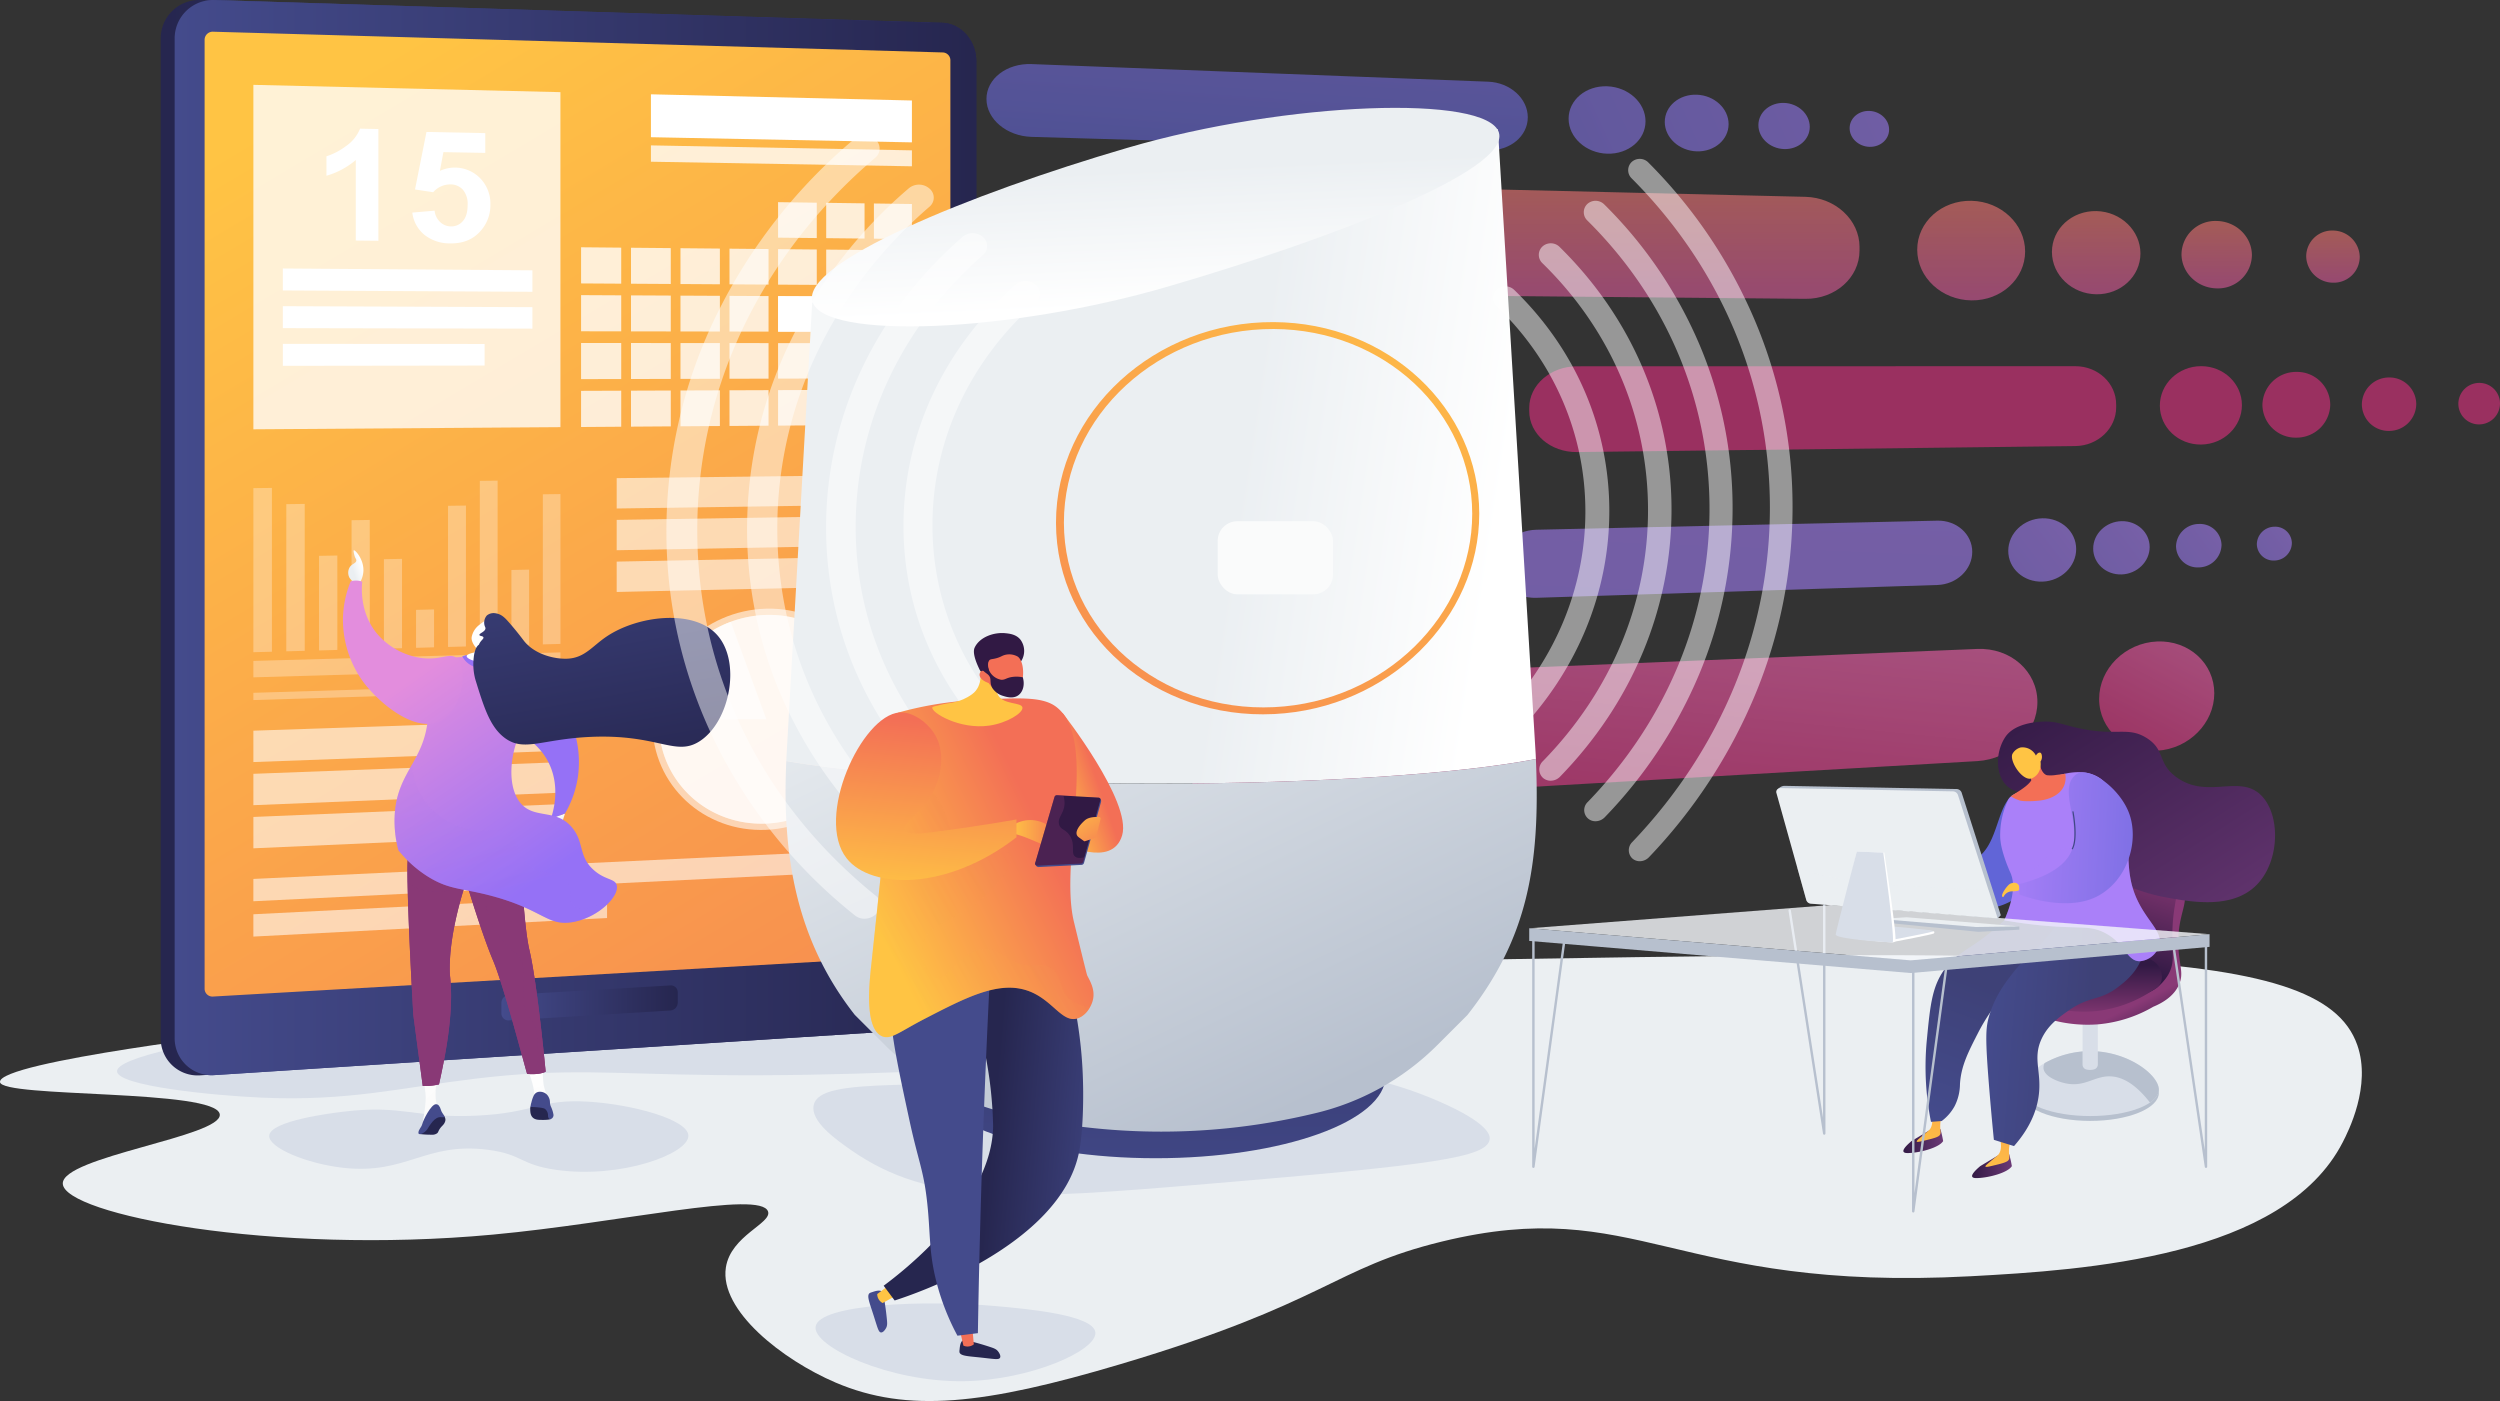 <svg id="Component_11_1" data-name="Component 11 – 1" xmlns="http://www.w3.org/2000/svg" xmlns:xlink="http://www.w3.org/1999/xlink" width="888.974" height="498.195" viewBox="0 0 888.974 498.195">
  <rect x="0" y="0" width="888.974" height="498.195" fill="#333333" stroke="none"/>
  <defs>
    <linearGradient id="linear-gradient" x1="0.5" x2="0.5" y2="1" gradientUnits="objectBoundingBox">
      <stop offset="0" stop-color="#f1776f"/>
      <stop offset="1" stop-color="#da589b"/>
    </linearGradient>
    <linearGradient id="linear-gradient-6" x1="0.15" y1="1.12" x2="0.948" y2="-0.354" gradientUnits="objectBoundingBox">
      <stop offset="0" stop-color="#e02e7e"/>
      <stop offset="1" stop-color="#fb6fbb"/>
    </linearGradient>
    <linearGradient id="linear-gradient-8" x1="2" y1="-2.881" x2="0.245" y2="1.082" gradientUnits="objectBoundingBox">
      <stop offset="0" stop-color="#aa80f9"/>
      <stop offset="0.996" stop-color="#6165d7"/>
    </linearGradient>
    <linearGradient id="linear-gradient-9" x1="6.372" y1="-1.908" x2="-4.767" y2="2.66" xlink:href="#linear-gradient-8"/>
    <linearGradient id="linear-gradient-10" x1="6.211" y1="-1.812" x2="-6.895" y2="3.495" xlink:href="#linear-gradient-8"/>
    <linearGradient id="linear-gradient-11" x1="5.977" y1="-1.691" x2="-9.931" y2="4.672" xlink:href="#linear-gradient-8"/>
    <linearGradient id="linear-gradient-12" x1="5.613" y1="-1.52" x2="-14.608" y2="6.47" xlink:href="#linear-gradient-8"/>
    <linearGradient id="linear-gradient-13" x1="1.237" y1="-2.585" x2="-3.676" y2="17.894" xlink:href="#linear-gradient-8"/>
    <linearGradient id="linear-gradient-14" x1="1.345" y1="-0.114" x2="-4.292" y2="3.977" xlink:href="#linear-gradient-8"/>
    <linearGradient id="linear-gradient-15" x1="1.348" y1="-0.108" x2="-4.307" y2="3.948" xlink:href="#linear-gradient-8"/>
    <linearGradient id="linear-gradient-16" x1="1.351" y1="-0.103" x2="-4.323" y2="3.919" xlink:href="#linear-gradient-8"/>
    <linearGradient id="linear-gradient-17" x1="1.354" y1="-0.098" x2="-4.339" y2="3.892" xlink:href="#linear-gradient-8"/>
    <linearGradient id="linear-gradient-18" y1="0.5" x2="1" y2="0.5" gradientUnits="objectBoundingBox">
      <stop offset="0" stop-color="#444b8c"/>
      <stop offset="0.996" stop-color="#26264f"/>
    </linearGradient>
    <linearGradient id="linear-gradient-19" x1="1.293" y1="4.646" x2="1.85" y2="4.142" xlink:href="#linear-gradient-18"/>
    <linearGradient id="linear-gradient-20" x1="0.269" y1="0.01" x2="1.045" y2="1.697" gradientUnits="objectBoundingBox">
      <stop offset="0" stop-color="#ffc444"/>
      <stop offset="0.996" stop-color="#f36f56"/>
    </linearGradient>
    <linearGradient id="linear-gradient-22" y1="0.5" x2="1" y2="0.5" gradientUnits="objectBoundingBox">
      <stop offset="0.004" stop-color="#26264f"/>
      <stop offset="1" stop-color="#444b8c"/>
    </linearGradient>
    <linearGradient id="linear-gradient-27" x1="0.782" y1="0.329" x2="-0.104" y2="0.987" gradientUnits="objectBoundingBox">
      <stop offset="0" stop-color="#fff"/>
      <stop offset="0.506" stop-color="#ebeff2"/>
    </linearGradient>
    <linearGradient id="linear-gradient-28" x1="0.416" y1="0.207" x2="0.655" y2="0.651" xlink:href="#linear-gradient-27"/>
    <linearGradient id="linear-gradient-29" x1="0.39" y1="0.064" x2="1.191" y2="3.324" gradientUnits="objectBoundingBox">
      <stop offset="0" stop-color="#fff"/>
      <stop offset="0.664" stop-color="#f9f9f9"/>
    </linearGradient>
    <linearGradient id="linear-gradient-30" x1="0.041" y1="-0.379" x2="0.879" y2="1.572" xlink:href="#linear-gradient-29"/>
    <linearGradient id="linear-gradient-31" x1="-10.988" y1="0.5" x2="-9.988" y2="0.5" gradientUnits="objectBoundingBox">
      <stop offset="0" stop-color="#311944"/>
      <stop offset="1" stop-color="#893976"/>
    </linearGradient>
    <linearGradient id="linear-gradient-32" x1="-11.02" y1="0.129" x2="-10.3" y2="0.731" xlink:href="#linear-gradient-31"/>
    <linearGradient id="linear-gradient-33" x1="-10.736" y1="0.047" x2="-10.016" y2="0.677" xlink:href="#linear-gradient-31"/>
    <linearGradient id="linear-gradient-34" x1="-1.93" y1="-39.979" x2="-0.991" y2="-38.6" gradientUnits="objectBoundingBox">
      <stop offset="0.004" stop-color="#e38ddd"/>
      <stop offset="1" stop-color="#9571f6"/>
    </linearGradient>
    <linearGradient id="linear-gradient-35" x1="0.121" y1="0.029" x2="0.601" y2="0.855" xlink:href="#linear-gradient-34"/>
    <linearGradient id="linear-gradient-36" x1="-40.294" y1="-1.343" x2="-39.75" y2="1.115" xlink:href="#linear-gradient-34"/>
    <linearGradient id="linear-gradient-37" x1="-49.693" y1="0.292" x2="-50.44" y2="1.155" xlink:href="#linear-gradient-27"/>
    <linearGradient id="linear-gradient-38" x1="-345.747" y1="-147.541" x2="-349.181" y2="-141.823" xlink:href="#linear-gradient-27"/>
    <linearGradient id="linear-gradient-39" x1="0.018" y1="-1.017" x2="0.749" y2="1.219" xlink:href="#linear-gradient-18"/>
    <linearGradient id="linear-gradient-40" x1="0.555" y1="0.622" x2="1.432" y2="2.129" xlink:href="#linear-gradient-34"/>
    <linearGradient id="linear-gradient-41" x1="0.053" y1="-0.577" x2="0.546" y2="0.805" xlink:href="#linear-gradient-34"/>
    <linearGradient id="linear-gradient-42" x1="0.466" y1="1.407" x2="0.579" y2="-1.607" xlink:href="#linear-gradient-18"/>
    <linearGradient id="linear-gradient-43" x1="0.955" y1="0.548" x2="0.272" y2="0.457" xlink:href="#linear-gradient-27"/>
    <linearGradient id="linear-gradient-44" x1="0.886" y1="0.73" x2="-0.036" y2="-0.21" gradientUnits="objectBoundingBox">
      <stop offset="0" stop-color="#b7c0ce"/>
      <stop offset="1" stop-color="#ebeff2"/>
    </linearGradient>
    <linearGradient id="linear-gradient-45" x1="0.546" y1="0.856" x2="0.406" y2="-0.235" xlink:href="#linear-gradient-27"/>
    <linearGradient id="linear-gradient-46" x1="0.994" y1="-0.231" x2="-0.292" y2="1.713" xlink:href="#linear-gradient-20"/>
    <linearGradient id="linear-gradient-48" x1="0.896" y1="1.084" x2="0.741" y2="0.837" xlink:href="#linear-gradient-31"/>
    <linearGradient id="linear-gradient-49" x1="0.44" y1="0.652" x2="0.712" y2="-0.121" xlink:href="#linear-gradient-31"/>
    <linearGradient id="linear-gradient-50" x1="0.5" y1="0.42" x2="0.497" y2="1.113" xlink:href="#linear-gradient-31"/>
    <linearGradient id="linear-gradient-51" x1="-5.665" y1="-4.463" x2="-5.12" y2="-4.008" xlink:href="#linear-gradient-8"/>
    <linearGradient id="linear-gradient-52" y1="0.5" x2="1" y2="0.5" gradientUnits="objectBoundingBox">
      <stop offset="0" stop-color="#311944"/>
      <stop offset="1" stop-color="#6b3976"/>
    </linearGradient>
    <linearGradient id="linear-gradient-53" x1="0.217" y1="1.578" x2="2.592" y2="-5.324" xlink:href="#linear-gradient-20"/>
    <linearGradient id="linear-gradient-55" x1="0.217" y1="1.578" x2="2.592" y2="-5.324" xlink:href="#linear-gradient-20"/>
    <linearGradient id="linear-gradient-56" x1="0.272" y1="1.063" x2="0.465" y2="0.488" gradientUnits="objectBoundingBox">
      <stop offset="0" stop-color="#444b8c"/>
      <stop offset="0.996" stop-color="#3e4177"/>
    </linearGradient>
    <linearGradient id="linear-gradient-57" x1="-0.025" y1="-0.096" x2="1.16" y2="1.138" xlink:href="#linear-gradient-52"/>
    <linearGradient id="linear-gradient-58" x1="0.019" y1="0.447" x2="0.665" y2="0.529" xlink:href="#linear-gradient-56"/>
    <linearGradient id="linear-gradient-59" x1="6.021" y1="6.102" x2="7.977" y2="6.707" xlink:href="#linear-gradient-8"/>
    <linearGradient id="linear-gradient-60" x1="6.144" y1="6.43" x2="8.152" y2="7.07" xlink:href="#linear-gradient-8"/>
    <linearGradient id="linear-gradient-61" x1="-78.95" y1="37.062" x2="-78.895" y2="35.354" xlink:href="#linear-gradient-20"/>
    <linearGradient id="linear-gradient-62" x1="-144.017" y1="53.477" x2="-144.061" y2="56.789" xlink:href="#linear-gradient-20"/>
    <linearGradient id="linear-gradient-63" x1="-20.66" y1="581.298" x2="-20.702" y2="585.504" xlink:href="#linear-gradient-20"/>
    <linearGradient id="linear-gradient-64" x1="-0.171" y1="0.463" x2="1.764" y2="0.574" xlink:href="#linear-gradient-8"/>
    <linearGradient id="linear-gradient-65" x1="-0.149" y1="0.497" x2="1.086" y2="0.506" xlink:href="#linear-gradient-56"/>
    <linearGradient id="linear-gradient-66" x1="225.126" y1="0.784" x2="227.292" y2="0.784" xlink:href="#linear-gradient-18"/>
    <linearGradient id="linear-gradient-67" x1="213.897" y1="-20.229" x2="214.717" y2="-22.055" xlink:href="#linear-gradient-20"/>
    <linearGradient id="linear-gradient-68" x1="1.237" y1="0.604" x2="0.533" y2="0.506" xlink:href="#linear-gradient-18"/>
    <linearGradient id="linear-gradient-69" x1="0.049" y1="0.702" x2="0.53" y2="0.433" xlink:href="#linear-gradient-20"/>
    <linearGradient id="linear-gradient-70" x1="-35.461" y1="1.55" x2="-34.465" y2="1.55" xlink:href="#linear-gradient-18"/>
    <linearGradient id="linear-gradient-71" x1="-67.575" y1="5.68" x2="-66.351" y2="3.904" xlink:href="#linear-gradient-20"/>
    <linearGradient id="linear-gradient-72" x1="-3.533" y1="1.121" x2="-4.667" y2="0.473" xlink:href="#linear-gradient-18"/>
    <linearGradient id="linear-gradient-73" x1="0.136" y1="0.779" x2="0.732" y2="0.353" xlink:href="#linear-gradient-20"/>
    <linearGradient id="linear-gradient-74" x1="0" y1="0.5" x2="1" y2="0.5" xlink:href="#linear-gradient-20"/>
    <linearGradient id="linear-gradient-75" x1="-27.327" y1="-32.569" x2="-27.544" y2="-32.859" xlink:href="#linear-gradient-18"/>
    <linearGradient id="linear-gradient-76" x1="-27.958" y1="-31.888" x2="-27.437" y2="-32.87" xlink:href="#linear-gradient-31"/>
    <linearGradient id="linear-gradient-77" x1="-37.409" y1="-32.536" x2="-35.905" y2="-32.536" xlink:href="#linear-gradient-31"/>
    <linearGradient id="linear-gradient-78" x1="-0.164" y1="-0.444" x2="1.456" y2="1.585" xlink:href="#linear-gradient-20"/>
    <linearGradient id="linear-gradient-79" x1="0.178" y1="0.766" x2="0.784" y2="0.258" xlink:href="#linear-gradient-20"/>
    <linearGradient id="linear-gradient-80" x1="6.084" y1="-10.056" x2="6.136" y2="-12.13" xlink:href="#linear-gradient-20"/>
    <linearGradient id="linear-gradient-81" x1="-71.85" y1="-7.936" x2="-72.527" y2="-9.477" xlink:href="#linear-gradient-52"/>
    <linearGradient id="linear-gradient-82" x1="21.928" y1="-9.915" x2="21.892" y2="-6.753" xlink:href="#linear-gradient-20"/>
    <linearGradient id="linear-gradient-83" x1="-83.176" y1="-11.863" x2="-83.957" y2="-14.067" xlink:href="#linear-gradient-52"/>
    <linearGradient id="linear-gradient-84" x1="0.461" y1="1.043" x2="0.568" y2="0.055" xlink:href="#linear-gradient-20"/>
  </defs>
  <path id="Path_33998" data-name="Path 33998" d="M674.711,1056.6c-11.722.2-164.243,2.86-344.394,23.843,0,0-92.508,10.775-91.9,18.088.481,5.738,77.1,2.409,78.154,11.51.915,7.9-56.269,15.04-55.824,24.665.5,10.839,74.1,25.39,152.873,18.088,45.4-4.209,95.3-15.935,97.908-8.222,1.427,4.222-13.264,8.519-15,19.926-2.327,15.285,20.195,32.871,39.048,40.914,25.564,10.9,52.83,7.87,101.343-6.578,73.476-21.881,75.443-34.131,114.225-43.575,69.7-16.971,82.04,18.037,188.085,12.333,40.881-2.2,111.314-6.8,132.261-47.686,1.913-3.735,10.243-19.994,5.153-34.531C1063.5,1047.833,971.26,1051.427,674.711,1056.6Z" transform="translate(-238.418 -713.773)" fill="#ebeff2"/>
  <path id="Path_33999" data-name="Path 33999" d="M907.826,1159.794c-1.248,5.728,7.839,12.186,13.354,16.026,28.225,19.644,59.8,17.613,126.2,12.019,80.642-6.794,100.185-9.369,100.826-16.025.11-1.142-.036-5.516-18.028-13.354-37.722-16.434-69.947-11.53-112.178-8.681C945.757,1154.652,910.163,1149.066,907.826,1159.794Z" transform="translate(-618.484 -766.812)" fill="#d8dee8"/>
  <path id="Path_34001" data-name="Path 34001" d="M973.595,1340.937c11.159,1,34.721,3.12,35.39,9.349.692,6.45-23.2,17.015-46.741,17.361-26.631.391-53.68-12.287-52.75-19.364C910.562,1340.152,948.658,1338.7,973.595,1340.937Z" transform="translate(-619.483 -876.508)" fill="#d8dee8"/>
  <path id="Path_34002" data-name="Path 34002" d="M334.719,1114.79c.163,5.182,33.686,8.561,51.415,9.348,30.742,1.364,49.236-3.5,75.453-6.677,32.944-3.992,48.442-1.727,86.8-1.335,84.595.864,184.272-8.364,184.292-14.69.019-5.845-85.008-13.139-167.6-12.687C449.775,1089.381,334.417,1105.141,334.719,1114.79Z" transform="translate(-293.104 -733.828)" fill="#d8dee8"/>
  <g id="Group_2346" data-name="Group 2346" transform="translate(350.771 22.773)" opacity="0.59">
    <g id="Group_2341" data-name="Group 2341" transform="translate(27.376 41.462)">
      <path id="Path_34003" data-name="Path 34003" d="M1377.313,458.132l-240.329-2.256c-12.932-.121-23.505-8.87-23.505-19.541v-1.464c0-10.67,10.574-19.067,23.505-18.758l240.329,5.747c10.664.255,19.242,8.223,19.242,17.8v1.314C1396.555,450.55,1387.977,458.232,1377.313,458.132Z" transform="translate(-1113.478 -416.106)" fill="url(#linear-gradient)"/>
      <path id="Path_34004" data-name="Path 34004" d="M1854.39,450.711c0,9.7-8.485,17.488-19.035,17.389-10.642-.1-19.337-8.172-19.337-18.028s8.7-17.639,19.337-17.384C1845.9,432.94,1854.39,441.008,1854.39,450.711Z" transform="translate(-1512.424 -425.519)" fill="url(#linear-gradient)"/>
      <path id="Path_34005" data-name="Path 34005" d="M1958.347,456.2c0,8.116-6.974,14.622-15.633,14.532-8.723-.092-15.84-6.833-15.84-15.056s7.117-14.728,15.84-14.528C1951.373,441.342,1958.347,448.08,1958.347,456.2Z" transform="translate(-1575.375 -430.322)" fill="url(#linear-gradient)"/>
      <path id="Path_34006" data-name="Path 34006" d="M2058.528,461.487a12.016,12.016,0,0,1-12.452,11.775c-6.935-.08-12.586-5.539-12.586-12.192a12.018,12.018,0,0,1,12.586-11.773C2052.969,449.447,2058.528,454.9,2058.528,461.487Z" transform="translate(-1635.918 -434.952)" fill="url(#linear-gradient)"/>
      <path id="Path_34007" data-name="Path 34007" d="M2155.137,466.592a9.211,9.211,0,0,1-9.478,9.114,9.587,9.587,0,0,1-9.556-9.431,9.211,9.211,0,0,1,9.556-9.113A9.59,9.59,0,0,1,2155.137,466.592Z" transform="translate(-1694.188 -439.419)" fill="url(#linear-gradient)"/>
    </g>
    <g id="Group_2342" data-name="Group 2342" transform="translate(193.006 107.431)">
      <path id="Path_34008" data-name="Path 34008" d="M1690.957,597.187l-177.25,2.135c-9.332.113-16.947-6.417-16.947-14.585v-1.121c0-8.168,7.615-14.791,16.947-14.792l177.25-.038c8.036,0,14.512,6.085,14.512,13.6v1.031C1705.469,590.924,1698.993,597.091,1690.957,597.187Z" transform="translate(-1496.759 -568.776)" fill="#e02e7e"/>
      <path id="Path_34009" data-name="Path 34009" d="M2044.851,582.61c0,7.649-6.472,13.928-14.5,14.025-8.088.1-14.685-6.1-14.685-13.846s6.6-14.025,14.685-14.026C2038.379,568.761,2044.851,574.961,2044.851,582.61Z" transform="translate(-1791.424 -568.763)" fill="#e02e7e"/>
      <path id="Path_34010" data-name="Path 34010" d="M2124.189,585.1a11.97,11.97,0,0,1-12,11.762,11.793,11.793,0,0,1-12.127-11.614,11.968,11.968,0,0,1,12.127-11.763A11.794,11.794,0,0,1,2124.189,585.1Z" transform="translate(-1839.351 -571.444)" fill="#e02e7e"/>
      <path id="Path_34011" data-name="Path 34011" d="M2201.243,587.516a9.661,9.661,0,0,1-9.63,9.563,9.517,9.517,0,0,1-9.711-9.444,9.659,9.659,0,0,1,9.711-9.564A9.519,9.519,0,0,1,2201.243,587.516Z" transform="translate(-1885.826 -574.049)" fill="#e02e7e"/>
      <path id="Path_34012" data-name="Path 34012" d="M2276.111,589.866a7.449,7.449,0,0,1-7.381,7.426,7.338,7.338,0,0,1-7.43-7.336,7.447,7.447,0,0,1,7.43-7.426A7.339,7.339,0,0,1,2276.111,589.866Z" transform="translate(-1930.913 -576.581)" fill="#e02e7e"/>
    </g>
    <g id="Group_2343" data-name="Group 2343" transform="translate(67.234 205.309)">
      <path id="Path_34013" data-name="Path 34013" d="M1490.788,801.423l-258.4,10.722c-14.669.609-26.678,11.081-26.678,23.385h0c0,12.3,12.01,21.583,26.678,20.734l258.4-14.954c11.866-.687,21.4-10.09,21.4-21.008h0C1512.19,809.386,1502.655,800.931,1490.788,801.423Z" transform="translate(-1205.713 -798.749)" fill="url(#linear-gradient-6)"/>
      <path id="Path_34014" data-name="Path 34014" d="M1986.357,795.28c-11.361.471-20.65,9.627-20.65,20.446s9.29,19.051,20.65,18.393c11.253-.651,20.3-9.795,20.3-20.428S1997.61,794.813,1986.357,795.28Z" transform="translate(-1637.285 -795.261)" fill="url(#linear-gradient-6)"/>
    </g>
    <g id="Group_2344" data-name="Group 2344">
      <path id="Path_34015" data-name="Path 34015" d="M1228.568,326.438l-162.4-6.264c-8.834-.341-16.037,5.209-16.037,12.4s7.2,13.226,16.037,13.484l162.4,4.748c7.781.227,14.055-5.014,14.055-11.706S1236.349,326.739,1228.568,326.438Z" transform="translate(-1050.128 -320.16)" fill="url(#linear-gradient-8)"/>
      <path id="Path_34016" data-name="Path 34016" d="M1542.908,338.45c-7.576-.292-13.75,4.864-13.75,11.519s6.174,12.23,13.75,12.451c7.531.22,13.6-4.94,13.6-11.523S1550.439,338.741,1542.908,338.45Z" transform="translate(-1322.151 -330.54)" fill="url(#linear-gradient-9)"/>
      <path id="Path_34017" data-name="Path 34017" d="M1619.683,345.379c-6.285-.238-11.4,4.1-11.4,9.685s5.117,10.27,11.4,10.459c6.253.187,11.3-4.151,11.3-9.689S1625.936,345.616,1619.683,345.379Z" transform="translate(-1367.082 -334.475)" fill="url(#linear-gradient-10)"/>
      <path id="Path_34018" data-name="Path 34018" d="M1694.5,352.138c-5.055-.188-9.168,3.346-9.168,7.895s4.113,8.362,9.168,8.517c5.035.154,9.1-3.382,9.1-7.9S1699.538,352.325,1694.5,352.138Z" transform="translate(-1410.838 -338.315)" fill="url(#linear-gradient-11)"/>
      <path id="Path_34019" data-name="Path 34019" d="M1767.441,358.731c-3.883-.142-7.041,2.61-7.041,6.146s3.158,6.5,7.041,6.624,7-2.631,7-6.148S1771.313,358.872,1767.441,358.731Z" transform="translate(-1453.465 -342.06)" fill="url(#linear-gradient-12)"/>
    </g>
    <g id="Group_2345" data-name="Group 2345" transform="translate(181.539 161.521)">
      <path id="Path_34020" data-name="Path 34020" d="M1626.834,695.889l-142.588,3.228c-7.725.175-14.022,5.765-14.022,12.485h0c0,6.72,6.3,11.967,14.022,11.72l142.588-4.559c6.859-.219,12.391-5.49,12.391-11.775h0C1639.225,700.7,1633.693,695.734,1626.834,695.889Z" transform="translate(-1470.224 -695.041)" fill="url(#linear-gradient-13)"/>
      <path id="Path_34021" data-name="Path 34021" d="M1903.069,693.935c-6.689.151-12.138,5.343-12.138,11.594s5.45,11.145,12.138,10.931c6.651-.213,12.017-5.4,12.017-11.59S1909.721,693.784,1903.069,693.935Z" transform="translate(-1709.128 -693.931)" fill="url(#linear-gradient-14)"/>
      <path id="Path_34022" data-name="Path 34022" d="M1970.9,696.3c-5.557.13-10.081,4.494-10.081,9.747s4.524,9.37,10.081,9.2c5.531-.173,10-4.536,10-9.745S1976.427,696.172,1970.9,696.3Z" transform="translate(-1748.812 -695.275)" fill="url(#linear-gradient-15)"/>
      <path id="Path_34023" data-name="Path 34023" d="M2037.1,698.612a8.18,8.18,0,0,0-8.119,7.945,7.659,7.659,0,0,0,8.119,7.5,8.18,8.18,0,0,0,8.063-7.943A7.658,7.658,0,0,0,2037.1,698.612Z" transform="translate(-1787.519 -696.588)" fill="url(#linear-gradient-16)"/>
      <path id="Path_34024" data-name="Path 34024" d="M2101.73,700.871a6.33,6.33,0,0,0-6.245,6.184,5.926,5.926,0,0,0,6.245,5.843,6.329,6.329,0,0,0,6.211-6.183A5.926,5.926,0,0,0,2101.73,700.871Z" transform="translate(-1825.286 -697.871)" fill="url(#linear-gradient-17)"/>
    </g>
  </g>
  <g id="Group_2360" data-name="Group 2360" transform="translate(57.147)">
    <g id="Group_2347" data-name="Group 2347" transform="translate(4.96 0)">
      <path id="Path_34025" data-name="Path 34025" d="M667.2,618.966c0,7.326-5.438,13.637-12.144,14.07L396.12,649.765a13.12,13.12,0,0,1-13.982-13.4V281.333a13.648,13.648,0,0,1,13.982-13.867l258.937,8.087c6.706.21,12.144,6.339,12.144,13.665Z" transform="translate(-382.138 -267.459)" fill="url(#linear-gradient-18)"/>
      <path id="Path_34026" data-name="Path 34026" d="M397.228,290.238V644.69a7.006,7.006,0,0,0,7.461,7.164l204.832-12.892,54.1-3.406c3.593-.226,6.5-3.593,6.5-7.521V297.786c0-3.928-2.908-7.2-6.5-7.3l-56.059-1.657-202.878-6A7.288,7.288,0,0,0,397.228,290.238Z" transform="translate(-390.707 -276.183)" fill="url(#linear-gradient-19)"/>
      <path id="Path_34027" data-name="Path 34027" d="M671.958,618.893a2.891,2.891,0,0,1-2.732,2.807L409.9,636.636a2.8,2.8,0,0,1-3.13-2.658V296.312a2.9,2.9,0,0,1,3.13-2.75l259.33,7.366a2.79,2.79,0,0,1,2.732,2.728Z" transform="translate(-396.123 -282.281)" fill="url(#linear-gradient-20)"/>
      <path id="Path_34028" data-name="Path 34028" d="M711.047,1087.237l-57.307,3.515a2.5,2.5,0,0,1-2.743-2.458v-3.8a2.887,2.887,0,0,1,2.743-2.788l57.307-3.381a2.443,2.443,0,0,1,2.659,2.426v3.739A2.826,2.826,0,0,1,711.047,1087.237Z" transform="translate(-534.813 -727.917)" fill="url(#linear-gradient-18)"/>
    </g>
    <g id="Group_2348" data-name="Group 2348" transform="translate(0 0)">
      <path id="Path_34029" data-name="Path 34029" d="M655.841,619.039c0,7.327-5.44,13.64-12.149,14.073L384.648,649.845a13.124,13.124,0,0,1-13.988-13.4V281.336a13.653,13.653,0,0,1,13.988-13.87l259.044,8.089c6.708.21,12.149,6.34,12.149,13.668Z" transform="translate(-370.66 -267.459)" fill="url(#linear-gradient-22)"/>
      <path id="Path_34030" data-name="Path 34030" d="M667.2,618.966c0,7.326-5.438,13.637-12.144,14.07L396.12,649.765a13.12,13.12,0,0,1-13.982-13.4V281.333a13.648,13.648,0,0,1,13.982-13.867l258.937,8.087c6.706.21,12.144,6.339,12.144,13.665Z" transform="translate(-377.178 -267.459)" fill="url(#linear-gradient-18)"/>
      <path id="Path_34031" data-name="Path 34031" d="M397.228,290.238V644.69a7.006,7.006,0,0,0,7.461,7.164l204.832-12.892,54.1-3.406c3.593-.226,6.5-3.593,6.5-7.521V297.786c0-3.928-2.908-7.2-6.5-7.3l-56.059-1.657-202.878-6A7.288,7.288,0,0,0,397.228,290.238Z" transform="translate(-385.747 -276.183)" fill="url(#linear-gradient-19)"/>
      <path id="Path_34032" data-name="Path 34032" d="M671.958,618.893a2.891,2.891,0,0,1-2.732,2.807L409.9,636.636a2.8,2.8,0,0,1-3.13-2.658V296.312a2.9,2.9,0,0,1,3.13-2.75l259.33,7.366a2.79,2.79,0,0,1,2.732,2.728Z" transform="translate(-391.163 -282.281)" fill="url(#linear-gradient-20)"/>
      <path id="Path_34033" data-name="Path 34033" d="M711.047,1087.237l-57.307,3.515a2.5,2.5,0,0,1-2.743-2.458v-3.8a2.887,2.887,0,0,1,2.743-2.788l57.307-3.381a2.443,2.443,0,0,1,2.659,2.426v3.739A2.826,2.826,0,0,1,711.047,1087.237Z" transform="translate(-529.853 -727.917)" fill="url(#linear-gradient-18)"/>
    </g>
    <path id="Path_34034" data-name="Path 34034" d="M681.079,965.079,446.908,976.151v7.935l234.171-11.539Z" transform="translate(-413.959 -663.612)" fill="#fff" opacity="0.58" style="mix-blend-mode: soft-light;isolation: isolate"/>
    <path id="Path_34035" data-name="Path 34035" d="M572.674,1005.093l-125.766,6.344v7.935l125.766-6.595Z" transform="translate(-413.959 -686.334)" fill="#fff" opacity="0.58" style="mix-blend-mode: soft-light;isolation: isolate"/>
    <g id="Group_2351" data-name="Group 2351" transform="translate(32.95 30.174)">
      <path id="Path_34036" data-name="Path 34036" d="M556.094,459l-109.186.771V337.285l109.186,2.594Z" transform="translate(-446.908 -337.285)" fill="#fff" opacity="0.78" style="mix-blend-mode: soft-light;isolation: isolate"/>
      <g id="Group_2349" data-name="Group 2349" transform="translate(25.986 15.577)">
        <path id="Path_34037" data-name="Path 34037" d="M525.508,413.2l-8.036-.08V384.474a27.682,27.682,0,0,1-10.43,5.6v-6.916a23.288,23.288,0,0,0,6.874-3.576,13.762,13.762,0,0,0,5.075-6.248l6.518.13Z" transform="translate(-507.041 -373.332)" fill="#fff"/>
        <path id="Path_34038" data-name="Path 34038" d="M577.692,404.715l7.926-.68a6.414,6.414,0,0,0,2,4.066,5.642,5.642,0,0,0,3.835,1.533,5.352,5.352,0,0,0,4.192-1.868q1.714-1.895,1.714-5.751a7.754,7.754,0,0,0-1.7-5.448,5.9,5.9,0,0,0-4.432-1.875,8.107,8.107,0,0,0-6.123,2.782l-6.453-.981,4.078-20.45,20.909.415v7.031l-14.892-.269-1.241,6.663a12.6,12.6,0,0,1,14.313,2.614,12.947,12.947,0,0,1,3.639,9.491,13.588,13.588,0,0,1-2.939,8.6q-4.008,5.148-11.151,5.079a14.5,14.5,0,0,1-9.346-3.021A12.06,12.06,0,0,1,577.692,404.715Z" transform="translate(-547.161 -374.872)" fill="#fff"/>
      </g>
      <g id="Group_2350" data-name="Group 2350" transform="translate(10.479 65.297)">
        <path id="Path_34039" data-name="Path 34039" d="M559.9,496.675l-88.744-.477v-7.811l88.744.652Z" transform="translate(-471.157 -488.387)" fill="#fff"/>
        <path id="Path_34040" data-name="Path 34040" d="M559.9,527.385l-88.744-.177V519.4l88.744.352Z" transform="translate(-471.157 -505.996)" fill="#fff"/>
        <path id="Path_34041" data-name="Path 34041" d="M542.9,558.118l-71.741.1v-7.811l71.741.042Z" transform="translate(-471.157 -523.606)" fill="#fff"/>
      </g>
    </g>
    <g id="Group_2353" data-name="Group 2353" transform="translate(149.476 33.532)">
      <g id="Group_2352" data-name="Group 2352" transform="translate(0 38.349)" opacity="0.78" style="mix-blend-mode: soft-light;isolation: isolate">
        <path id="Path_34042" data-name="Path 34042" d="M892.421,446.568l-13.763-.146V433.8l13.763.191Z" transform="translate(-808.609 -433.797)" fill="#fff"/>
        <path id="Path_34043" data-name="Path 34043" d="M931.906,447.061l-13.639-.144V434.348l13.639.19Z" transform="translate(-831.102 -434.11)" fill="#fff"/>
        <path id="Path_34044" data-name="Path 34044" d="M971.036,447.549l-13.517-.143V434.895l13.517.188Z" transform="translate(-853.392 -434.42)" fill="#fff"/>
        <path id="Path_34045" data-name="Path 34045" d="M730.836,483.87l-14.276-.088V470.924l14.276.136Z" transform="translate(-716.56 -454.88)" fill="#fff"/>
        <path id="Path_34046" data-name="Path 34046" d="M771.789,484.2l-14.145-.087v-12.8l14.145.134Z" transform="translate(-739.89 -455.102)" fill="#fff"/>
        <path id="Path_34047" data-name="Path 34047" d="M812.367,484.528l-14.016-.087V471.7l14.016.133Z" transform="translate(-763.006 -455.321)" fill="#fff"/>
        <path id="Path_34048" data-name="Path 34048" d="M852.576,484.853l-13.888-.086V472.084l13.888.132Z" transform="translate(-785.912 -455.539)" fill="#fff"/>
        <path id="Path_34049" data-name="Path 34049" d="M892.421,485.174l-13.763-.085V472.464l13.763.131Z" transform="translate(-808.609 -455.755)" fill="#fff"/>
        <path id="Path_34050" data-name="Path 34050" d="M931.906,485.493l-13.639-.084V472.841l13.639.13Z" transform="translate(-831.102 -455.969)" fill="#fff"/>
        <path id="Path_34051" data-name="Path 34051" d="M971.036,485.809l-13.517-.083V473.214l13.517.128Z" transform="translate(-853.392 -456.18)" fill="#fff"/>
        <path id="Path_34052" data-name="Path 34052" d="M730.836,523.19l-14.276-.025V510.306l14.276.073Z" transform="translate(-716.56 -477.244)" fill="#fff"/>
        <path id="Path_34053" data-name="Path 34053" d="M771.789,523.339l-14.145-.025v-12.8l14.145.072Z" transform="translate(-739.89 -477.363)" fill="#fff"/>
        <path id="Path_34054" data-name="Path 34054" d="M812.367,523.488l-14.016-.025V510.723l14.016.071Z" transform="translate(-763.006 -477.48)" fill="#fff"/>
        <path id="Path_34055" data-name="Path 34055" d="M852.576,523.635l-13.888-.024V510.928l13.888.071Z" transform="translate(-785.912 -477.597)" fill="#fff"/>
        <path id="Path_34056" data-name="Path 34056" d="M892.421,523.781l-13.763-.024V511.132l13.763.07Z" transform="translate(-808.609 -477.713)" fill="#fff"/>
        <path id="Path_34057" data-name="Path 34057" d="M931.906,523.925l-13.639-.024V511.333l13.639.069Z" transform="translate(-831.102 -477.827)" fill="#fff"/>
        <path id="Path_34058" data-name="Path 34058" d="M971.036,524.068l-13.517-.024V511.533l13.517.069Z" transform="translate(-853.392 -477.941)" fill="#fff"/>
        <path id="Path_34059" data-name="Path 34059" d="M730.836,562.509l-14.276.038V549.688l14.276.01Z" transform="translate(-716.56 -499.607)" fill="#fff"/>
        <path id="Path_34060" data-name="Path 34060" d="M771.789,562.478l-14.145.038v-12.8l14.145.01Z" transform="translate(-739.89 -499.623)" fill="#fff"/>
        <path id="Path_34061" data-name="Path 34061" d="M812.367,562.447l-14.016.037V549.744l14.016.01Z" transform="translate(-763.006 -499.639)" fill="#fff"/>
        <path id="Path_34062" data-name="Path 34062" d="M852.576,562.417l-13.888.037V549.771l13.888.009Z" transform="translate(-785.912 -499.655)" fill="#fff"/>
        <path id="Path_34063" data-name="Path 34063" d="M892.421,562.387l-13.763.036V549.8l13.763.009Z" transform="translate(-808.609 -499.67)" fill="#fff"/>
        <path id="Path_34064" data-name="Path 34064" d="M931.906,562.358l-13.639.036V549.826l13.639.009Z" transform="translate(-831.102 -499.685)" fill="#fff"/>
        <path id="Path_34065" data-name="Path 34065" d="M971.036,562.328l-13.517.036V549.853l13.517.009Z" transform="translate(-853.392 -499.701)" fill="#fff"/>
        <path id="Path_34066" data-name="Path 34066" d="M730.836,601.758l-14.276.1V589l14.276-.053Z" transform="translate(-716.56 -521.901)" fill="#fff"/>
        <path id="Path_34067" data-name="Path 34067" d="M771.789,601.547l-14.145.1v-12.8l14.145-.053Z" transform="translate(-739.89 -521.815)" fill="#fff"/>
        <path id="Path_34068" data-name="Path 34068" d="M812.367,601.338l-14.016.1V588.7l14.016-.052Z" transform="translate(-763.006 -521.729)" fill="#fff"/>
        <path id="Path_34069" data-name="Path 34069" d="M852.576,601.131l-13.888.1V588.547l13.888-.052Z" transform="translate(-785.912 -521.644)" fill="#fff"/>
        <path id="Path_34070" data-name="Path 34070" d="M892.421,600.926l-13.763.1V588.4l13.763-.051Z" transform="translate(-808.609 -521.56)" fill="#fff"/>
        <path id="Path_34071" data-name="Path 34071" d="M931.906,600.723l-13.639.1V588.251l13.639-.051Z" transform="translate(-831.102 -521.477)" fill="#fff"/>
      </g>
      <path id="Path_34072" data-name="Path 34072" d="M866.845,362.148l-92.805-1.835V345.056l92.805,2.2Z" transform="translate(-749.201 -345.056)" fill="#fff"/>
      <path id="Path_34073" data-name="Path 34073" d="M866.845,394.528,774.04,392.9V387.09l92.805,1.765Z" transform="translate(-749.201 -368.926)" fill="#fff" opacity="0.78" style="mix-blend-mode: soft-light;isolation: isolate"/>
      <path id="Path_34074" data-name="Path 34074" d="M892.421,523.781l-13.763-.024V511.132l13.763.07Z" transform="translate(-808.609 -439.364)" fill="#fff"/>
    </g>
    <g id="Group_2355" data-name="Group 2355" transform="translate(32.95 170.907)">
      <g id="Group_2354" data-name="Group 2354" opacity="0.3">
        <path id="Path_34075" data-name="Path 34075" d="M685.1,727.467l6.256-.169V674.017l-6.256.083Z" transform="translate(-582.166 -669.235)" fill="#fff"/>
        <path id="Path_34076" data-name="Path 34076" d="M659.241,763.07l6.292-.17V736.183l-6.292.127Z" transform="translate(-567.484 -704.537)" fill="#fff"/>
        <path id="Path_34077" data-name="Path 34077" d="M633.237,721.788l6.329-.171V662.951l-6.329.075Z" transform="translate(-552.717 -662.951)" fill="#fff"/>
        <path id="Path_34078" data-name="Path 34078" d="M607.082,733.738l6.366-.172V683.458l-6.366.09Z" transform="translate(-537.865 -674.596)" fill="#fff"/>
        <path id="Path_34079" data-name="Path 34079" d="M580.775,782.586l6.4-.173V768.938l-6.4.151Z" transform="translate(-522.926 -723.137)" fill="#fff"/>
        <path id="Path_34080" data-name="Path 34080" d="M554.314,759.265l6.44-.174V727.327l-6.44.122Z" transform="translate(-507.9 -699.508)" fill="#fff"/>
        <path id="Path_34081" data-name="Path 34081" d="M527.7,741.389l6.478-.175V695.3l-6.478.1Z" transform="translate(-492.786 -681.321)" fill="#fff"/>
        <path id="Path_34082" data-name="Path 34082" d="M500.927,758.316l6.516-.176V724.559l-6.516.12Z" transform="translate(-477.583 -697.935)" fill="#fff"/>
        <path id="Path_34083" data-name="Path 34083" d="M474,734.519l6.554-.177V682.1l-6.554.09Z" transform="translate(-462.291 -673.824)" fill="#fff"/>
        <path id="Path_34084" data-name="Path 34084" d="M446.908,727.368l6.593-.178V668.949l-6.593.081Z" transform="translate(-446.908 -666.357)" fill="#fff"/>
      </g>
      <path id="Path_34085" data-name="Path 34085" d="M446.908,813.154l109.186-3.194v-5.684l-109.186,3.033Z" transform="translate(-446.908 -743.204)" fill="#fff" opacity="0.3"/>
      <path id="Path_34086" data-name="Path 34086" d="M446.908,837.085l75.583-2.364v-2.53l-75.583,2.315Z" transform="translate(-446.908 -759.056)" fill="#fff" opacity="0.3"/>
    </g>
    <g id="Group_2358" data-name="Group 2358" transform="translate(162.141 168.789)">
      <path id="Path_34087" data-name="Path 34087" d="M745.867,670.081l104.98-1.535v-10.5l-104.98,1.24Z" transform="translate(-745.867 -658.05)" fill="#fff" opacity="0.58" style="mix-blend-mode: soft-light;isolation: isolate"/>
      <path id="Path_34088" data-name="Path 34088" d="M745.867,703.886l104.98-1.94v-10.5l-104.98,1.645Z" transform="translate(-745.867 -677.016)" fill="#fff" opacity="0.58" style="mix-blend-mode: soft-light;isolation: isolate"/>
      <path id="Path_34089" data-name="Path 34089" d="M745.867,737.691l104.98-2.345v-10.5l-104.98,2.05Z" transform="translate(-745.867 -695.983)" fill="#fff" opacity="0.58" style="mix-blend-mode: soft-light;isolation: isolate"/>
      <g id="Group_2357" data-name="Group 2357" transform="translate(12.68 47.638)">
        <path id="Path_34090" data-name="Path 34090" d="M775.208,809.02c0,21.947,18.256,38.918,40.537,37.917,22.023-.99,39.689-19.2,39.689-40.691s-17.666-38.479-39.689-37.946C793.464,768.839,775.208,787.072,775.208,809.02Z" transform="translate(-775.208 -768.287)" fill="#fff" opacity="0.58" style="mix-blend-mode: soft-light;isolation: isolate"/>
        <path id="Path_34091" data-name="Path 34091" d="M780.613,810.689c.5-15.811,11.044-29.419,25.531-34.79a39.147,39.147,0,0,1,12.653-2.44c20.781-.515,37.46,15.512,37.46,35.794s-16.679,37.462-37.46,38.384c-21.011.932-38.214-15.077-38.214-35.767C780.582,811.474,780.6,811.082,780.613,810.689Z" transform="translate(-778.26 -771.217)" fill="#fff" opacity="0.58" style="mix-blend-mode: soft-light;isolation: isolate"/>
        <path id="Path_34092" data-name="Path 34092" d="M780.613,810.689c.5-15.811,11.044-29.419,25.531-34.79a39.147,39.147,0,0,1,12.653-2.44c20.781-.515,37.46,15.512,37.46,35.794s-16.679,37.462-37.46,38.384c-21.011.932-38.214-15.077-38.214-35.767C780.582,811.474,780.6,811.082,780.613,810.689Z" transform="translate(-778.26 -771.217)" fill="#fff" opacity="0.58" style="mix-blend-mode: soft-light;isolation: isolate"/>
        <g id="Group_2356" data-name="Group 2356" transform="translate(2.353 4.682)" opacity="0.58" style="mix-blend-mode: soft-light;isolation: isolate">
          <path id="Path_34093" data-name="Path 34093" d="M780.653,813.911c.5-15.811,11.044-29.419,25.531-34.79l12.653,34.649Z" transform="translate(-780.653 -779.121)" fill="#fff"/>
        </g>
      </g>
    </g>
    <g id="Group_2359" data-name="Group 2359" transform="translate(32.95 256.11)">
      <path id="Path_34094" data-name="Path 34094" d="M446.908,874.985l109.186-4.021V860.117l-109.186,3.715Z" transform="translate(-446.908 -860.117)" fill="#fff" opacity="0.58" style="mix-blend-mode: soft-light;isolation: isolate"/>
      <path id="Path_34095" data-name="Path 34095" d="M446.908,909.922l109.186-4.442V894.633l-109.186,4.136Z" transform="translate(-446.908 -879.717)" fill="#fff" opacity="0.58" style="mix-blend-mode: soft-light;isolation: isolate"/>
      <path id="Path_34096" data-name="Path 34096" d="M446.908,944.859,556.094,940V929.149l-109.186,4.557Z" transform="translate(-446.908 -899.318)" fill="#fff" opacity="0.58" style="mix-blend-mode: soft-light;isolation: isolate"/>
    </g>
  </g>
  <g id="Group_2365" data-name="Group 2365" transform="translate(95.725 195.658)">
    <path id="Path_34097" data-name="Path 34097" d="M486.324,1177.35c21.166-2.572,25.536,2.4,47.07,1.426,21.182-.96,22.635-6.03,39.938-4.992,15.556.933,35.587,6.3,35.659,12.124.079,6.407-24,15.416-47.07,12.124-12.838-1.832-11.951-5.559-24.248-7.132-22.278-2.85-28.827,8.916-51.349,6.419-13.032-1.445-26.636-7.135-26.388-11.411C460.25,1180.518,482.553,1177.808,486.324,1177.35Z" transform="translate(-459.933 -977.706)" fill="#d8dee8"/>
    <g id="Group_2364" data-name="Group 2364" transform="translate(26.219)">
      <g id="Group_2363" data-name="Group 2363">
        <path id="Path_34098" data-name="Path 34098" d="M528.931,732a8.8,8.8,0,0,0,1.429-4.506c.11-4.18-2.99-7.44-3.407-7.253-.224.1.06,1.325.22,1.868.332,1.13.689,1.239.659,1.758-.062,1.069-1.6,1.11-2.418,2.528a3.824,3.824,0,0,0,0,3.627A4.318,4.318,0,0,0,528.931,732Z" transform="translate(-523.077 -720.228)" fill="url(#linear-gradient-27)"/>
        <path id="Path_34099" data-name="Path 34099" d="M685.848,945.812l-1.192-4.1,4.975-3.687,3.1-1.16L690.9,942.6Z" transform="translate(-613.764 -843.248)" fill="url(#linear-gradient-28)"/>
        <path id="Path_34100" data-name="Path 34100" d="M673.163,1147.789s2.721,6.846,2.005,9.882a30.559,30.559,0,0,0,4.812-.43,33.126,33.126,0,0,1-1.4-4.669,45.886,45.886,0,0,1-.287-5.471Z" transform="translate(-607.237 -962.634)" fill="url(#linear-gradient-29)"/>
        <path id="Path_34101" data-name="Path 34101" d="M592.3,1185.7a2.15,2.15,0,0,1,.515,1.258,2.047,2.047,0,0,1-.154.843c-.464,1.221-1.193,1.382-1.979,2.677-.48.792-.39,1.03-.83,1.388a2.883,2.883,0,0,1-1.891.5,33.537,33.537,0,0,1-4.372-.247q1.466-1.888,3.12-3.829.727-.849,1.45-1.659l2.872-.97Z" transform="translate(-556.371 -984.533)" fill="#26264f"/>
        <path id="Path_34102" data-name="Path 34102" d="M591.055,1153.484s-1.642,8.564.447,10.963c1.779,2.4-.859.688-.859.688l-3.151,2.75-1.891,3.266s1.74-8.382,1.276-11.709-.7-5.569-.7-5.569Z" transform="translate(-557.514 -966.258)" fill="url(#linear-gradient-30)"/>
        <path id="Path_34103" data-name="Path 34103" d="M578.106,934.489s-4.41,3.945-4.41,20.19,2.089,51.519,2.089,51.519l3.342,25.255a22.1,22.1,0,0,0,5.786-.573c2.089-9.515,5.492-25.61,3.868-39.07-.7-14.62,5.8-32.954,5.8-32.954s5.569,18.566,9.515,27.849,11.456,38.363,12.153,40.452c4.616.418,6.588-.8,6.588-.8s-2.96-31.3-5.745-43.131-2.553-40.38-7.194-48.5C599.456,930.543,578.106,934.489,578.106,934.489Z" transform="translate(-550.754 -840.941)" fill="url(#linear-gradient-31)"/>
        <path id="Path_34104" data-name="Path 34104" d="M578.106,934.488s-4.41,3.945-4.41,20.19,2.089,51.519,2.089,51.519l3.342,25.255a22.1,22.1,0,0,0,5.786-.573c2.089-9.515,5.492-25.61,3.868-39.071-.7-14.62,5.8-32.954,5.8-32.954s5.569,18.566,9.515,27.849,11.456,38.364,12.153,40.452c4.616.418,6.588-.8,6.588-.8s-2.96-31.3-5.745-43.131-2.553-40.38-7.194-48.5C599.456,930.543,578.106,934.488,578.106,934.488Z" transform="translate(-550.754 -840.941)" fill="url(#linear-gradient-32)"/>
        <path id="Path_34105" data-name="Path 34105" d="M601.011,964.254c1.375,8.937,4.125,13.749,11,19.936,5.5,4.125,1.375,13.062,3.438,19.936.687,2.063,2.75,4.125,3.437,6.187,2.558,5.116.169,11.375,1.329,16.792a7.359,7.359,0,0,0,2.624-.751s-2.96-31.3-5.745-43.131-2.553-40.38-7.194-48.5c-10.443-4.177-31.794-.232-31.794-.232s-4.41,3.945-4.41,20.19c0,1.318.014,2.763.039,4.3,4.578,4.051,13.94,4.951,19.714.461a2.732,2.732,0,0,1,1.1-.5l.03-.086.024.081C597.234,958.456,600.415,961.869,601.011,964.254Z" transform="translate(-550.754 -840.941)" opacity="0.25" fill="url(#linear-gradient-33)" style="mix-blend-mode: multiply;isolation: isolate"/>
        <g id="Group_2361" data-name="Group 2361" transform="translate(66.589 192.561)">
          <path id="Path_34106" data-name="Path 34106" d="M675.325,1177.572s-.678,0-.622.876-.305,3.889,3.142,4.031,3.979-.244,4.092-.244a28.284,28.284,0,0,0-.9-2.882l-1.1-1.413-2.967-.311Z" transform="translate(-674.699 -1172.498)" fill="#26264f"/>
          <path id="Path_34107" data-name="Path 34107" d="M683.122,1173.929a10.946,10.946,0,0,0-.891-2.8c-.608-1.37-.109-1.882-.691-3.129a3.719,3.719,0,0,0-.822-1.245,3.563,3.563,0,0,0-2.435-.928,2.475,2.475,0,0,0-1.146.269,2.672,2.672,0,0,0-1.031,1.088,12.092,12.092,0,0,0-.831,2.464,6.119,6.119,0,0,0-.308,1.591c.9,0,4.381.141,5.115.678a2.88,2.88,0,0,1,1.1,2.346c0,.9.452,1.328.9,1.3A1.484,1.484,0,0,0,683.122,1173.929Z" transform="translate(-674.852 -1165.83)" fill="#444b8c"/>
        </g>
        <path id="Path_34108" data-name="Path 34108" d="M588.974,1176.068c.777.012,1.346.63,1.776,2.12s2.492,2.807.086,2.492-4.154,3.093-5.013,4.354-3.166,2.38-3.109,1.149,1.075-1.808,1.362-3.068S587.2,1176.04,588.974,1176.068Z" transform="translate(-555.874 -979.082)" fill="#444b8c"/>
        <path id="Path_34109" data-name="Path 34109" d="M652.325,867.725c.571-1.588,4.134-12.015-1.625-21.525-4.715-7.785-12.874-10.325-14.037-10.669-7.081-2.091-10.631.6-12.865-1.877-3.792-4.2.5-18.489,8.811-21.352,9.365-3.227,20.6,9.182,25.151,17.332a37.58,37.58,0,0,1,4.157,23.509,36.687,36.687,0,0,1-4.533,12.69Z" transform="translate(-578.415 -772.216)" fill="url(#linear-gradient-34)"/>
        <path id="Path_34110" data-name="Path 34110" d="M594.169,808.163c-8.359-.334-14.805-.2-18.447,3.437-3.846,3.844.041,8.183-.794,18.238-1.279,15.392-11.087,19.154-11.825,34.77a39.863,39.863,0,0,0,1.333,12.152,41.953,41.953,0,0,0,10.876,9.628c7.567,4.6,11.955,3.8,22.822,6.776,17.775,4.865,19.357,10.658,28.171,9.182,8.908-1.492,16.723-8.988,15.779-13.1-.566-2.465-4.156-1.767-8.291-5.528-5.328-4.846-3.273-9.472-7.324-14.679-5.819-7.48-13.926-2.907-18.885-9.39-5.016-6.558-3.027-19.48,1.2-26.524,2.762-4.6,3.944-9.992,6.295-14.816a3.351,3.351,0,0,0,.322-1.88c-.381-3.142-5.618-4.846-9.585-6.1A47.284,47.284,0,0,0,594.169,808.163Z" transform="translate(-544.714 -770.095)" fill="url(#linear-gradient-35)"/>
        <path id="Path_34111" data-name="Path 34111" d="M618.756,806.855l1.649-.507s.431,2.232,5.732,2.511a7.921,7.921,0,0,0,4.844-1.649l1.126.821a8.662,8.662,0,0,1-6.4,3.008A7.887,7.887,0,0,1,618.756,806.855Z" transform="translate(-576.342 -769.133)" fill="url(#linear-gradient-36)"/>
        <g id="Group_2362" data-name="Group 2362" transform="translate(43.992 22.371)">
          <path id="Path_34112" data-name="Path 34112" d="M624.186,783.73a7.062,7.062,0,0,1,2.678-4.358c1.77-1.408,2.131-1.549,2.739-1.665l.831-.126s.045,0,.091,0a8.266,8.266,0,0,1,2.208.784c.847.6.223,4.81-2.342,10.052l-.3,1.331c2.236.393,2.79.8,2.808,1.118.038.7-2.41,1.588-4.679,1.646-2.845.073-5.867-1.152-5.809-2.066.024-.37.56-.826,2.626-1.274l.969-1.362C625.709,787.461,623.952,785.536,624.186,783.73Z" transform="translate(-622.406 -775.168)" fill="url(#linear-gradient-37)"/>
          <path id="Path_34113" data-name="Path 34113" d="M632.926,789.545c.646-.386,1.137.444.833,1.17a1.434,1.434,0,0,1-1.945.747C631.195,791.03,632.058,790.065,632.926,789.545Z" transform="translate(-627.629 -781.906)" fill="url(#linear-gradient-38)"/>
          <path id="Path_34114" data-name="Path 34114" d="M714.5,779.623c-8.5-9.219-28.261-6.691-39.225.713-5.094,3.44-7.709,7.5-13.729,7.845-4.576.259-11.856-1.461-15.69-6.419-.483-.624-2.415-3.244-5.316-6.547-1.279-1.456-2.551-2.823-4.522-3.132a3.819,3.819,0,0,0-3.269.726,3.858,3.858,0,0,0-.847,3.48c.158.653.362.722.333,1.15-.082,1.2-2.27,1.725-2.149,2.331.087.433,1.226.274,1.423.817.215.6-1.036,1.107-1.574,2.6-1.007.674-1.643,2.352-1.864,4.6a20.453,20.453,0,0,0,.634,8c3.011,9.724,5.164,16.678,10.376,20.562,6.9,5.142,13.114.394,30.667-.357,24.035-1.028,30.028,7.119,38.666,1.545C719.2,810.581,723.318,789.194,714.5,779.623Z" transform="translate(-625.551 -771.996)" fill="url(#linear-gradient-39)"/>
        </g>
        <path id="Path_34115" data-name="Path 34115" d="M527.476,745.587c-.214,2.011-.939,10.907,5.2,18.419a25.407,25.407,0,0,0,15.364,8.649c7.3,1.1,10.45-2.044,13,.1,4.33,3.638,2.029,18.384-5.809,22.356-8.835,4.477-21.661-6.279-27.285-13.73a37.581,37.581,0,0,1-7.332-22.72,36.686,36.686,0,0,1,2.755-13.191,6.513,6.513,0,0,1,4.108.116Z" transform="translate(-520.606 -734.405)" fill="url(#linear-gradient-40)"/>
        <path id="Path_34116" data-name="Path 34116" d="M626.571,946.44c-2.137-2.191.216-6.61-2.942-9.9-2.93-3.049-6.248-.586-10.965-3.209-6.051-3.365-4.383-9.525-10.163-12.837-4.156-2.382-6.109.179-12.57-1.07s-14.305-5.693-18.186-13.64a23.444,23.444,0,0,1-2.337-9.734c-2.9,5.183-5.91,10.15-6.306,18.531a39.863,39.863,0,0,0,1.333,12.152,41.954,41.954,0,0,0,10.876,9.628c7.567,4.6,11.955,3.8,22.822,6.776,17.775,4.865,19.357,10.658,28.171,9.182a23.86,23.86,0,0,0,13.726-7.768C631.816,948.212,628.123,948.03,626.571,946.44Z" transform="translate(-544.714 -820.074)" opacity="0.3" fill="url(#linear-gradient-41)" style="mix-blend-mode: multiply;isolation: isolate"/>
      </g>
    </g>
  </g>
  <g id="Group_2372" data-name="Group 2372" transform="translate(244.97 38.354)">
    <g id="Group_2367" data-name="Group 2367" transform="translate(34.373 0)">
      <ellipse id="Ellipse_113" data-name="Ellipse 113" cx="81.756" cy="29.305" rx="81.756" ry="29.305" transform="translate(49.836 314.89)" fill="url(#linear-gradient-42)"/>
      <g id="Group_2366" data-name="Group 2366" transform="translate(0 7.58)">
        <path id="Path_34117" data-name="Path 34117" d="M1138.478,373.755,894.642,435.444l-9.1,160.669c-.042.774-.077,1.545-.112,2.316,27.551,4.829,76.071,8.035,131.335,8.035,57.958,0,108.5-3.526,135.212-8.753-.023-.533-.042-1.06-.068-1.6Z" transform="translate(-885.175 -373.755)" fill="url(#linear-gradient-43)"/>
        <path id="Path_34118" data-name="Path 34118" d="M885.094,892.726c-1.509,33.19,3.264,63.412,24.367,90.289L920.148,993.7a91.125,91.125,0,0,0,44.028,24.4,232.259,232.259,0,0,0,108.425,0,91.123,91.123,0,0,0,44.029-24.4l10.688-10.689c21.293-27.119,25.959-53.093,24.323-91.006-26.714,5.227-77.255,8.753-135.212,8.753C961.165,900.761,912.645,897.555,885.094,892.726Z" transform="translate(-884.838 -668.051)" fill="url(#linear-gradient-44)"/>
      </g>
      <path id="Path_34119" data-name="Path 34119" d="M1150.784,365.049c3.983,13.623-60.9,38.109-117.613,54.69s-122.52,18.979-126.5,5.356,55.364-38.109,112.08-54.69S1146.8,351.426,1150.784,365.049Z" transform="translate(-897.127 -356.215)" fill="url(#linear-gradient-45)"/>
    </g>
    <g id="Group_2371" data-name="Group 2371" transform="translate(-8 9.785)">
      <g id="Group_2369" data-name="Group 2369" transform="translate(138.53 66.393)">
        <path id="Path_34122" data-name="Path 34122" d="M1203.3,532.5c-42.152-.241-77.47,31.78-77.433,71.386s35.412,70.076,77.562,67.986c40.786-2.022,72.978-33.975,72.943-71.286S1244.086,532.731,1203.3,532.5Zm.127,136.916c-40.64,1.975-74.712-27.423-74.747-65.592s33.98-69.062,74.623-68.869c39.372.187,70.535,29.65,70.568,65.685S1242.8,667.5,1203.426,669.414Z" transform="translate(-1125.866 -532.496)" fill="url(#linear-gradient-46)"/>
        <path id="Subtraction_57" data-name="Subtraction 57" d="M50,80H11A11,11,0,0,1,0,69V23.836L24.72,0H50A11,11,0,0,1,61,11V69A11,11,0,0,1,50,80Z" transform="translate(45.5 27.801)" fill="url(#linear-gradient-46)"/>
      </g>
      <g id="Group_2370" data-name="Group 2370" opacity="0.49">
        <path id="Path_34123" data-name="Path 34123" d="M933.135,662.042a5.207,5.207,0,0,1-3.649-1.086,157.924,157.924,0,0,1-42.015-52.048,148.694,148.694,0,0,1-15.789-66.851,152.833,152.833,0,0,1,15.664-67.541,167.767,167.767,0,0,1,41.917-53.888,5.654,5.654,0,0,1,7.286.17,4.181,4.181,0,0,1,.006,6.423c-34.693,29.962-54.17,70.879-54.129,114.6s19.591,83.782,54.339,112.221a4.179,4.179,0,0,1,.006,6.423A5.866,5.866,0,0,1,933.135,662.042Z" transform="translate(-842.995 -401.87)" fill="#fff"/>
        <path id="Path_34124" data-name="Path 34124" d="M876.141,657.388a5.284,5.284,0,0,1-3.7-1.069,180.575,180.575,0,0,1-48.759-59.629A169.7,169.7,0,0,1,805.3,519.675a174.464,174.464,0,0,1,18.239-77.818,191.845,191.845,0,0,1,48.647-61.765,5.77,5.77,0,0,1,7.393.22,4.191,4.191,0,0,1,.006,6.469c-40.531,34.485-63.359,81.887-63.312,132.652s22.961,97.165,63.555,129.871a4.19,4.19,0,0,1,.006,6.47A6.019,6.019,0,0,1,876.141,657.388Z" transform="translate(-805.297 -378.858)" fill="#fff"/>
        <path id="Path_34125" data-name="Path 34125" d="M1601.136,647.926a3.971,3.971,0,0,1-2.977-.984,4.04,4.04,0,0,1-.005-5.816c31.829-33.369,48.977-75.415,48.937-119.077s-17.265-84.954-49.155-116.926a4.041,4.041,0,0,1-.005-5.816,4.277,4.277,0,0,1,5.943.177,177.47,177.47,0,0,1,37.7,55.766,169.577,169.577,0,0,1,13.573,66.622,173.711,173.711,0,0,1-13.449,67.215A187.95,187.95,0,0,1,1604.1,646.5,4.572,4.572,0,0,1,1601.136,647.926Z" transform="translate(-1254.704 -389.836)" fill="#fff"/>
        <path id="Path_34126" data-name="Path 34126" d="M1564.637,653.3a3.954,3.954,0,0,1-3.021-6.863c28.114-29.114,43.3-65.978,43.263-104.325s-15.288-74.543-43.455-102.423a4.05,4.05,0,0,1-.005-5.855,4.352,4.352,0,0,1,6.022.141,155.573,155.573,0,0,1,33.537,49.078,148.613,148.613,0,0,1,12.105,58.878,152.267,152.267,0,0,1-12,59.407,164.815,164.815,0,0,1-33.445,50.548A4.614,4.614,0,0,1,1564.637,653.3Z" transform="translate(-1233.962 -409.429)" fill="#fff"/>
        <path id="Path_34127" data-name="Path 34127" d="M1527.654,658.745a4.153,4.153,0,0,1-3.056-1.033,4.056,4.056,0,0,1-.005-5.893c24.284-24.836,37.434-56.44,37.4-89.374s-13.238-63.959-37.567-87.73a4.058,4.058,0,0,1-.005-5.893,4.43,4.43,0,0,1,6.1.1c25.8,25.334,39.8,58.334,39.828,93.336s-13.9,68.615-39.654,95.079A4.657,4.657,0,0,1,1527.654,658.745Z" transform="translate(-1212.943 -429.282)" fill="#fff"/>
        <path id="Path_34128" data-name="Path 34128" d="M1490.177,664.263a4.25,4.25,0,0,1-3.1-1.058,4.065,4.065,0,0,1-.006-5.933c20.334-20.537,31.375-46.8,31.349-74.221s-11.114-53.2-31.486-72.842a4.067,4.067,0,0,1-.006-5.933,4.51,4.51,0,0,1,6.184.066c21.89,21.214,33.793,49,33.82,78.523s-11.824,57.83-33.673,80A4.707,4.707,0,0,1,1490.177,664.263Z" transform="translate(-1191.644 -449.4)" fill="#fff"/>
        <path id="Path_34129" data-name="Path 34129" d="M1043.976,671.15a5.064,5.064,0,0,1-3.546-1.12c-25.667-21.539-40.036-51.544-40.066-84.157s14.282-63.246,39.909-85.91a5.43,5.43,0,0,1,7.08.075,4.16,4.16,0,0,1,.006,6.331c-23.567,20.957-36.714,49.216-36.686,79.277s13.226,57.743,36.831,77.666a4.158,4.158,0,0,1,.006,6.331A5.582,5.582,0,0,1,1043.976,671.15Z" transform="translate(-916.068 -446.905)" fill="#fff"/>
        <path id="Path_34130" data-name="Path 34130" d="M989.07,666.629a5.138,5.138,0,0,1-3.6-1.1c-31.216-25.8-48.746-61.979-48.783-101.4s17.426-76.374,48.593-103.539a5.54,5.54,0,0,1,7.182.122,4.17,4.17,0,0,1,.006,6.377c-29.041,25.453-45.292,59.99-45.258,96.81s16.349,70.644,45.435,94.821a4.169,4.169,0,0,1,.006,6.377A5.725,5.725,0,0,1,989.07,666.629Z" transform="translate(-879.911 -424.549)" fill="#fff"/>
      </g>
    </g>
    <rect id="Rectangle_46330" data-name="Rectangle 46330" width="41" height="26" rx="7" transform="translate(188.03 146.979)" fill="#fafbfb"/>
  </g>
  <g id="Group_2384" data-name="Group 2384" transform="translate(543.777 256.579)">
    <g id="Group_2379" data-name="Group 2379" transform="translate(133.041 0)">
      <ellipse id="Ellipse_114" data-name="Ellipse 114" cx="24.409" cy="9.962" rx="24.409" ry="9.962" transform="translate(42.024 122.083)" fill="#b7c0ce"/>
      <path id="Path_34131" data-name="Path 34131" d="M1950.69,1146.07c0,5.194-10.928,9.4-24.409,9.4s-24.408-4.21-24.408-9.4,10.928-13.691,24.408-13.691S1950.69,1140.877,1950.69,1146.07Z" transform="translate(-1859.849 -1015.193)" fill="#d8dee8"/>
      <path id="Path_34132" data-name="Path 34132" d="M1960.937,1146.07c0-5.193-10.928-13.691-24.409-13.691a33.121,33.121,0,0,0-16.213,4.275,3.542,3.542,0,0,0-.385,1.858c.28,2.922,5.046,4.718,7.781,5.311,6.889,1.492,10.253-2.627,15.933-2.47,3.511.1,8.378,1.861,14.15,9.332C1959.792,1149.321,1960.937,1147.747,1960.937,1146.07Z" transform="translate(-1870.096 -1015.193)" fill="#b7c0ce"/>
      <path id="Path_34133" data-name="Path 34133" d="M1956.127,1114.429a5.534,5.534,0,0,1-2.741.016,1.765,1.765,0,0,1-1.309-1.717v-23.419h5.428V1112.7A1.8,1.8,0,0,1,1956.127,1114.429Z" transform="translate(-1888.357 -990.736)" fill="#d8dee8"/>
      <g id="Group_2373" data-name="Group 2373" transform="translate(35.11 54.696)">
        <path id="Path_34134" data-name="Path 34134" d="M1889.31,1025.7l8.291-5.242c.345-1.958,4.254-22.442,20.121-28.874,6.453-2.616,13.4-2.3,17.208-2.135,7.607.34,13.034.582,15.644,4.211,3.351,4.66-2.27,8.886-1.106,22.214.475,5.435,1.681,7.849.178,11.45-1.8,4.313-5.977,6.7-9.225,8.05a47.252,47.252,0,0,1-19.567,6.249,48.7,48.7,0,0,1-30.122-7.6,4.968,4.968,0,0,1-3.371-3.731A4.38,4.38,0,0,1,1889.31,1025.7Z" transform="translate(-1886.667 -988.661)" fill="url(#linear-gradient-48)"/>
        <path id="Path_34135" data-name="Path 34135" d="M1955.459,989.652c5.626.166,9.123.1,11.057,2.613,2.03,2.637-.022,4.884-.4,14.273-.346,8.559,1.163,11.944-1.6,16.687a17.644,17.644,0,0,1-3.624,4.221c-7.842,6.4-28.072,6.321-36.587-7.037-6.793-10.657-3.961-26.365,4.021-31.562C1932.23,986.3,1933.128,988.991,1955.459,989.652Z" transform="translate(-1905.524 -987.773)" fill="url(#linear-gradient-49)"/>
        <path id="Path_34136" data-name="Path 34136" d="M1887.914,1052.393l8.292-5.242s22.209-7.3,42.758,2.993a6.822,6.822,0,0,1,3.733,6.107,4.9,4.9,0,0,1-3.008,4.518,44.627,44.627,0,0,1-20.23,7.546,45.971,45.971,0,0,1-30.122-7.6,4.968,4.968,0,0,1-3.372-3.731A4.382,4.382,0,0,1,1887.914,1052.393Z" transform="translate(-1885.874 -1020.065)" fill="url(#linear-gradient-50)"/>
      </g>
      <g id="Group_2378" data-name="Group 2378">
        <path id="Path_34137" data-name="Path 34137" d="M1813.463,943.517l-1.805,3.212s11.294,14.018,24.239,14.172c12.1.144,22.474-10.047,23.984-20.445,1.31-9.026-3.792-20.6-9.032-21.045a4.037,4.037,0,0,0-1.462.162c-7.225,1.888-6.479,16.056-13.313,22.224C1832.669,944.87,1826.306,946.931,1813.463,943.517Z" transform="translate(-1808.619 -894.25)" fill="url(#linear-gradient-51)"/>
        <path id="Path_34138" data-name="Path 34138" d="M1807.526,1200.818l7.08-4.254h3.2a38.449,38.449,0,0,1,.965,4.254c-1.423,2.333-8.052,4.107-12.188,4.254-.687.024-1.645.028-1.892-.47C1804.266,1203.759,1806.14,1201.991,1807.526,1200.818Z" transform="translate(-1804.626 -1051.642)" fill="url(#linear-gradient-52)"/>
        <path id="Path_34139" data-name="Path 34139" d="M1820.959,1185.822c.455,2.633-.12,4.007-.741,4.776-.436.542-.825.7-3.417,2.936-.857.741-1.293,1.138-1.194,1.346.113.238.87.109,2.5-.284,3.56-.856,5.349-1.3,5.785-2.158.4-.776.046-1.126.069-3.239a11.032,11.032,0,0,1,.52-3.213Z" transform="translate(-1810.853 -1045.542)" fill="url(#linear-gradient-53)"/>
        <path id="Path_34140" data-name="Path 34140" d="M1864.079,1221.414l7.08-4.254h3.195a38.379,38.379,0,0,1,.965,4.254c-1.424,2.333-8.052,4.108-12.187,4.254-.687.024-1.645.028-1.892-.47C1860.819,1224.355,1862.692,1222.587,1864.079,1221.414Z" transform="translate(-1836.74 -1063.337)" fill="url(#linear-gradient-52)"/>
        <path id="Path_34141" data-name="Path 34141" d="M1877.512,1206.418c.455,2.633-.121,4.006-.741,4.776-.437.541-.825.7-3.417,2.936-.857.741-1.294,1.138-1.194,1.346.113.238.869.109,2.5-.284,3.56-.856,5.349-1.3,5.785-2.158.4-.776.046-1.125.069-3.239a11.006,11.006,0,0,1,.521-3.212Z" transform="translate(-1842.968 -1057.237)" fill="url(#linear-gradient-55)"/>
        <path id="Path_34142" data-name="Path 34142" d="M1824.8,1082.21a99.945,99.945,0,0,1-1.482-29.025c1.26-13.01,1.927-19.9,7.149-26.28,4.91-6,9.477-6.2,20.4-16.358a113.412,113.412,0,0,0,8.019-8.248c16.384-4.807,31.5-2.859,38.165,5.928a12.746,12.746,0,0,1,3.072,6.465c.842,7.327-6.357,16.148-14.435,17.99-10.267,2.341-16.223-8.2-25.32-4.693-2.544.981-4.7,3.412-9.016,8.275a68.807,68.807,0,0,0-9.741,14.178c-3.476,6.8-6.112,11.822-6.5,18.329a17.589,17.589,0,0,1-1.918,7.881,16.427,16.427,0,0,1-4.585,5.27Z" transform="translate(-1814.984 -939.871)" fill="url(#linear-gradient-56)"/>
        <path id="Path_34143" data-name="Path 34143" d="M1897.2,889.312c-1.436-3.584-7.855-1.417-11.865-5.541-3.748-3.854-3.8-11.662-.315-16.985,3.312-5.064,11.379-5.462,13.315-5.557,3.969-.2,6.38.723,10.065,1.677,15.805,4.094,19.762-.294,26.84,4.089,6.838,4.235,3.844,8.873,10.485,13.84,10.764,8.05,22.083-.653,29.776,6.081,7.276,6.369,7.444,22.6-.21,31.454-8.676,10.039-24.322,7.023-34.809,5.033a64.091,64.091,0,0,1-24.953-11.323,66.428,66.428,0,0,1-13.63-13.525,4.923,4.923,0,0,0-3.04-1.783c-1.873-.2-3.052,1.6-3.565,1.258C1894.4,897.433,1898.508,892.579,1897.2,889.312Z" transform="translate(-1848.827 -861.203)" fill="url(#linear-gradient-57)"/>
        <path id="Path_34144" data-name="Path 34144" d="M1875.565,1090.373l7.163,2.223c5.973-6.783,7.946-12.8,8.646-17.044,1.511-9.158-2.285-13.867,1.235-21.244,2.29-4.8,6.149-7.526,9.377-9.807,7.781-5.5,11.05-3.355,17.7-8.417,2.5-1.9,8.472-6.449,9.275-13.945a17.707,17.707,0,0,0-3.507-12.145c-4.682-6.1-13.467-8.576-22.223-6.326a54.349,54.349,0,0,1-7.411,13.092c-4.99,6.5-8.237,7.608-13.339,14.08-2.384,3.024-6.453,8.186-8.6,15.485-1.249,4.243-1.41,7.724-.046,24.779C1874.263,1076.445,1874.827,1082.948,1875.565,1090.373Z" transform="translate(-1843.383 -941.639)" fill="url(#linear-gradient-58)"/>
        <g id="Group_2375" data-name="Group 2375" transform="translate(34.417 17.991)">
          <g id="Group_2374" data-name="Group 2374">
            <path id="Path_34145" data-name="Path 34145" d="M1895.659,908.189s14.483-9.267,23.776-3.418c.957.6,2.68,1.883,5.095,6.148,9.013,15.917,1.886,25.032,9.281,38.908,3.715,6.971,8.438,10.26,6.959,14.879a7.971,7.971,0,0,1-6.615,5.351c-4.786.272-5.409-6.222-12.344-9.911-6.1-3.244-9.3-1.247-25.677-3.12-4.47-.511-8.093-1.1-10.4-1.507,3.986-9.111,3.493-14.038,2.217-16.872a50.144,50.144,0,0,1-3.037-8.524,22.029,22.029,0,0,1-.626-3.958,29.25,29.25,0,0,1,2.8-13.426C1887.562,911.765,1888.158,910.72,1895.659,908.189Z" transform="translate(-1884.268 -902.835)" fill="url(#linear-gradient-59)"/>
          </g>
        </g>
        <g id="Group_2376" data-name="Group 2376" transform="translate(35.887 21.767)" opacity="0.3" style="mix-blend-mode: multiply;isolation: isolate">
          <path id="Path_34146" data-name="Path 34146" d="M1935.743,954.79c-7.4-13.877-.268-22.991-9.281-38.908a24.635,24.635,0,0,0-2.971-4.307,80.154,80.154,0,0,0-.63,8.173c-.276,10.777,1.806,14.985-.6,16.938-3.473,2.814-10.03-4.108-16.7-.847-3.186,1.559-3.016,3.791-6.291,5.686-3.006,1.74-6.505,1.8-9.787,1.18.168.381.308.688.406.907,1.275,2.834,1.768,7.761-2.217,16.872,2.3.406,5.926,1,10.4,1.507,16.38,1.873,19.58-.125,25.677,3.12,6.934,3.689,7.557,10.182,12.344,9.911a7.971,7.971,0,0,0,6.615-5.351C1944.181,965.05,1939.458,961.761,1935.743,954.79Z" transform="translate(-1887.671 -911.574)" fill="url(#linear-gradient-60)"/>
        </g>
        <g id="Group_2377" data-name="Group 2377" transform="translate(38.228 9.154)">
          <path id="Path_34147" data-name="Path 34147" d="M1902.738,888c.08,1.065.566,6.763,3.172,7.5a12.151,12.151,0,0,0,3.466-.131c1.266-.127,2.313-.285,3.048-.408a7.662,7.662,0,0,1-.36,4.13c-1.819,4.6-7.953,5.346-8.832,5.439-3.1.328-6.261.268-7.123-.082a15.466,15.466,0,0,1-3.021-1.423c.977-.884,5.711-3.189,7.241-5.671l-.429-3.259Z" transform="translate(-1893.088 -885.573)" fill="url(#linear-gradient-61)"/>
          <path id="Path_34148" data-name="Path 34148" d="M1904.118,887.461s.759,4.057-2.868,5.876c-3.248,1.628-8.262-5.9-7.136-8.562a4.788,4.788,0,0,1,2.886-2.323,5.31,5.31,0,0,1,5.488,2.884c.41-.8,1.1-1.2,1.537-1.041.56.2.595,1.234.6,1.469A2.893,2.893,0,0,1,1904.118,887.461Z" transform="translate(-1893.579 -882.386)" fill="url(#linear-gradient-62)"/>
        </g>
        <path id="Path_34149" data-name="Path 34149" d="M1886.447,998.706a3.359,3.359,0,0,1,3.215-1.8c1.451-.086,2.848-.048,2.338-1.636s-1.784-1.645-3.12-1.15c-.783.29-2.394,2.366-2.9,3.692C1885.623,998.747,1886.153,999.266,1886.447,998.706Z" transform="translate(-1850.756 -936.525)" fill="url(#linear-gradient-63)"/>
        <path id="Path_34150" data-name="Path 34150" d="M1900.014,942.773v3.684s16.714,6.686,28.074.477c10.621-5.8,14.668-19.77,10.889-29.574-3.28-8.51-13.4-16.1-18.185-13.92a4.041,4.041,0,0,0-1.195.858c-5.373,5.186,2.219,17.171-.716,25.9C1917.419,934.541,1912.883,939.455,1900.014,942.773Z" transform="translate(-1858.793 -884.973)" fill="url(#linear-gradient-64)"/>
        <path id="Path_34151" data-name="Path 34151" d="M1943.39,948.557a.216.216,0,0,1-.189-.32c1.94-3.541.217-12.87.2-12.964a.216.216,0,1,1,.425-.08c.073.389,1.769,9.575-.245,13.252A.216.216,0,0,1,1943.39,948.557Z" transform="translate(-1883.302 -903.119)" fill="url(#linear-gradient-65)"/>
      </g>
    </g>
    <g id="Group_2381" data-name="Group 2381" transform="translate(0 64.973)">
      <path id="Path_34152" data-name="Path 34152" d="M1722.8,1093.5a.432.432,0,0,1-.427-.366l-12.287-79.323a.432.432,0,0,1,.854-.132l11.428,73.777v-75.466a.432.432,0,0,1,.864,0v81.079a.432.432,0,0,1-.4.431Z" transform="translate(-1617.898 -1011.556)" fill="#b7c0ce"/>
      <g id="Group_2380" data-name="Group 2380" transform="translate(0 0.261)">
        <path id="Path_34153" data-name="Path 34153" d="M1738.68,1022.539l-134.8-10.38-107.121,8.273,135.634,11.415Z" transform="translate(-1496.759 -1012.159)" fill="#f4f7fa" opacity="0.81"/>
        <path id="Path_34154" data-name="Path 34154" d="M1632.393,1042.719l106.287-9.308v4.5l-106.287,9.308L1496.759,1035.8v-4.5Z" transform="translate(-1496.759 -1023.031)" fill="#b7c0ce"/>
      </g>
      <path id="Path_34155" data-name="Path 34155" d="M1812.18,1150.7h-.029a.432.432,0,0,1-.4-.431V1064a.432.432,0,1,1,.864,0v79.858l10.825-79.916a.432.432,0,1,1,.856.115l-11.685,86.268A.432.432,0,0,1,1812.18,1150.7Z" transform="translate(-1675.63 -1041.092)" fill="#b7c0ce"/>
      <path id="Path_34156" data-name="Path 34156" d="M1499.621,1119.1h-.03a.432.432,0,0,1-.4-.431v-82.391a.432.432,0,0,1,.864,0v76.037l9.97-72.958a.432.432,0,1,1,.856.117l-10.83,79.254A.432.432,0,0,1,1499.621,1119.1Z" transform="translate(-1498.138 -1025.349)" fill="#b7c0ce"/>
      <path id="Path_34157" data-name="Path 34157" d="M2037.951,1124.629a.431.431,0,0,1-.427-.369l-11.5-78.182a.432.432,0,1,1,.855-.126l10.64,72.337v-72.275a.432.432,0,1,1,.864,0V1124.2a.432.432,0,0,1-.4.431Z" transform="translate(-1797.307 -1030.878)" fill="#b7c0ce"/>
    </g>
    <g id="Group_2382" data-name="Group 2382" transform="translate(124.633 69.592)">
      <path id="Path_34158" data-name="Path 34158" d="M1834.818,1027.431v-1.154l-49.649-2.675v1.142l35.085,3.453Z" transform="translate(-1785.169 -1023.016)" fill="#b7c0ce"/>
      <path id="Path_34159" data-name="Path 34159" d="M1834.818,1025.506l-15.4.2-34.248-2.871,9.576-.587Z" transform="translate(-1785.169 -1022.244)" fill="#ebeff2"/>
    </g>
    <g id="Group_2383" data-name="Group 2383" transform="translate(87.838 22.861)">
      <path id="Path_34160" data-name="Path 34160" d="M1780.5,960.12l-13.963-43.689a1.981,1.981,0,0,0-1.9-1.2L1703.5,914.1a3.086,3.086,0,0,0-1.743.7c-.317.329-.749.389-.63.814l11.4,38.446a1.879,1.879,0,0,0,1.662,1.209l65.188,5.974Z" transform="translate(-1700.641 -914.104)" fill="#b7c0ce"/>
      <path id="Path_34161" data-name="Path 34161" d="M1778.763,962.292l-14.16-43.985a1.98,1.98,0,0,0-1.891-1.2l-61.01-1.161a1.788,1.788,0,0,0-1.322.5,1.216,1.216,0,0,0-.312,1.19l10.659,38.184a1.877,1.877,0,0,0,1.693,1.23Z" transform="translate(-1700.023 -915.149)" fill="#ebeff2"/>
      <path id="Path_34162" data-name="Path 34162" d="M1788.6,999.547l-66.342-5.239a1.876,1.876,0,0,1-1.693-1.23l-3.218-11.527c20.219,7.069,44.243,6.293,68.062,8.086Z" transform="translate(-1709.862 -952.404)" fill="#ebeff2" opacity="0.3" style="mix-blend-mode: multiply;isolation: isolate"/>
      <path id="Path_34163" data-name="Path 34163" d="M1792,1035.316l2.516.869s13.23-2.484,13.806-2.89c.092-.065.409-.68-.183-.782-3.122-.537-14.521-.932-14.521-.932l-1.044.058Z" transform="translate(-1752.255 -980.815)" fill="#fff"/>
      <path id="Path_34164" data-name="Path 34164" d="M1791.587,1033.528l2.516.867s13.229-2.491,13.8-2.9-14.7-1.7-14.7-1.7l-1.043.062Z" transform="translate(-1752.019 -979.799)" fill="#d8dee8"/>
      <path id="Path_34165" data-name="Path 34165" d="M1757.584,968.119s-6.421,27.621-6.61,29.238c-.175,1.491,15.608,2.954,19.388,3.083a1.788,1.788,0,0,0,.858-.293c1.046-.121-3.849-31.63-3.849-31.63l-.36.014Z" transform="translate(-1728.955 -944.777)" fill="#fff"/>
      <path id="Path_34166" data-name="Path 34166" d="M1756.428,968.119s-7.3,27.9-7.49,29.516,18.575,2.847,20.217,2.792c1.044-.12-3.3-31.9-3.3-31.9Z" transform="translate(-1727.799 -944.777)" fill="#d8dee8"/>
    </g>
  </g>
  <g id="Group_2389" data-name="Group 2389" transform="translate(297.27 225.105)">
    <path id="Path_34167" data-name="Path 34167" d="M953.56,1338.157c-.911-.463-2.441.056-3.44.4a2.588,2.588,0,0,0-.8.343c-.951.841-.115,3.038,1.035,6.555,1.817,5.558,2.1,7.326,3.076,7.391.914.061,1.71-1.422,1.8-1.587.466-.891.417-1.708.261-3.262-.288-2.875-.588-4.77-.678-5.344C954.242,1339.065,954.158,1338.462,953.56,1338.157Z" transform="translate(-937.413 -1104.144)" fill="url(#linear-gradient-66)"/>
    <path id="Path_34168" data-name="Path 34168" d="M962.876,1336.465l-5.823,3.221a3.6,3.6,0,0,1-1.919-3.2l5.349-4.01Z" transform="translate(-940.468 -1101.446)" fill="url(#linear-gradient-67)"/>
    <path id="Path_34169" data-name="Path 34169" d="M1025.261,1119.7a159.451,159.451,0,0,1,5.056,31.963c.61,11.06.115,23.27-1.219,29.908-6.68,33.265-59.353,50.742-65.561,52.727l-3.909-5.249c6.56-4.876,38.6-29.44,38.924-56.793a146.271,146.271,0,0,0-2.508-24.073,160.267,160.267,0,0,0-6.957-25.8Z" transform="translate(-942.677 -996.962)" fill="url(#linear-gradient-68)"/>
    <path id="Path_34170" data-name="Path 34170" d="M1075.485,932.644l4.7.939s24.661,31.472,21.137,43.45-21.137,2.818-21.137,2.818Z" transform="translate(-999.568 -905.111)" fill="url(#linear-gradient-69)"/>
    <path id="Path_34171" data-name="Path 34171" d="M1013.636,1372.711c-.792.645-.939,2.253-1.034,3.3a2.6,2.6,0,0,0-.011.871c.383,1.21,2.73,1.338,6.411,1.714,5.817.594,7.548,1.052,8,.186.427-.811-.606-2.139-.722-2.286-.625-.787-1.392-1.074-2.875-1.562-2.744-.9-4.6-1.4-5.16-1.548C1014.742,1372.455,1014.157,1372.288,1013.636,1372.711Z" transform="translate(-968.669 -1121.093)" fill="url(#linear-gradient-70)"/>
    <path id="Path_34172" data-name="Path 34172" d="M1017.019,1362.482l.582,6.628a3.6,3.6,0,0,1-3.7.457l-1.5-6.516Z" transform="translate(-968.593 -1116.178)" fill="url(#linear-gradient-71)"/>
    <path id="Path_34173" data-name="Path 34173" d="M1000.458,1089.09q-2.18,39.674-3.553,80.81-1.019,30.863-1.51,60.936l-7.273.9a84.675,84.675,0,0,1-7.586-19.577c-2.589-10.381-1.99-16.545-3.125-27.3-1.274-12.066-3.124-14.7-6.4-29.917-6.653-30.892-9.98-46.339-2.558-55.947C970.859,1095.871,978.412,1088.047,1000.458,1089.09Z" transform="translate(-944.937 -981.885)" fill="url(#linear-gradient-72)"/>
    <path id="Path_34174" data-name="Path 34174" d="M959.62,929.313a124.763,124.763,0,0,1,26.718-4.463c16.6-.938,24.9-1.353,29.77,2.462,15.109,11.832.79,54.125,6.174,76.348,4.531,18.7,4.7,19.024,4.7,19.024,1.071,2.091,2.806,4.995,2.114,8.455-.545,2.721-2.6,5.849-5.4,6.811-5.814,2-9.147-7.3-18.789-10.1-10.078-2.93-21.355,2.891-35.613,10.252-9.074,4.684-12.173,7.672-15.353,6.189-6.122-2.855-4.441-18.506-3.758-24.9C952.894,994,955.95,964.273,959.62,929.313Z" transform="translate(-937.675 -900.97)" fill="url(#linear-gradient-73)"/>
    <path id="Path_34175" data-name="Path 34175" d="M1050.743,1014.162c-.439-.1-1.221-3.017.7-3.875,8.69-3.875,15.415,3.8,16.314,6.158l.9,2.36a22.136,22.136,0,0,1-6.992-.562C1058.992,1017.345,1054.311,1014.958,1050.743,1014.162Z" transform="translate(-987.156 -942.709)" fill="url(#linear-gradient-74)"/>
    <g id="Group_2386" data-name="Group 2386" transform="translate(70.8 57.655)">
      <g id="Group_2385" data-name="Group 2385">
        <path id="Path_34176" data-name="Path 34176" d="M1082.039,1017.232l-15.289.771c-.585.03-1.285-.7-1.141-1.189l7.142-23.111a.908.908,0,0,1,.939-.617l14.662.321c.477.029.739.969.609,1.434l-6.075,21.731A.949.949,0,0,1,1082.039,1017.232Z" transform="translate(-1065.509 -992.445)" fill="url(#linear-gradient-75)"/>
        <path id="Path_34177" data-name="Path 34177" d="M1081.685,1016.122l-15.373.722c-.589.027-1-.394-.851-.888l6.867-23.511a.908.908,0,0,1,.944-.616l14.683.868a.748.748,0,0,1,.673.957l-6.091,21.809A.95.95,0,0,1,1081.685,1016.122Z" transform="translate(-1065.431 -991.827)" fill="url(#linear-gradient-76)"/>
      </g>
      <path id="Path_34178" data-name="Path 34178" d="M1073.923,1002.1c.455,2.138,2.378,1.677,3.947,4.266,1.992,3.285.083,6.186,1.909,7.39.557.367,1.5.588,3.192.145l-.436,1.56a.95.95,0,0,1-.851.659l-15.373.722c-.589.027-1-.394-.851-.888l6.867-23.511a.908.908,0,0,1,.944-.616l2.206.13a8.506,8.506,0,0,1,.424,2.773C1075.831,998.277,1073.39,999.6,1073.923,1002.1Z" transform="translate(-1065.431 -991.827)" opacity="0.3" fill="url(#linear-gradient-77)" style="mix-blend-mode: multiply;isolation: isolate"/>
    </g>
    <path id="Path_34179" data-name="Path 34179" d="M1102.9,1007.852c.086-.37-.1-.751-.371-.771-1.119-.08-3.714-.114-5.146,1.127-1.861,1.612-4.267,4.554-2.241,6.039l1.892,1.386a.3.3,0,0,0,.277.054c.672-.209,3.5-1.1,3.812-1.318C1101.406,1014.169,1102.485,1009.641,1102.9,1007.852Z" transform="translate(-1008.843 -941.646)" fill="url(#linear-gradient-78)"/>
    <path id="Path_34180" data-name="Path 34180" d="M1018.995,1047.726c-1.64-2.843-1.571-7.135-5.167-9.16-2.1-1.181-3.731-.629-6.576-.705-8.481-.226-10.1-5.561-15.971-5.871-9.085-.481-13.45,11.88-18.554,10.1-3.332-1.162-5.478-7.827-3.758-12.918,2.4-7.1,10.612-6.124,21.373-15.736,4.6-4.111,11.208-11.531,9.395-14.8-1.905-3.429-10.944,1.6-17.615-3.523-3.893-2.991-3.4-6.687-6.576-13.388-1.723-3.63-8.034-13.071-17.42-19.435-3.017,28.859-5.608,53.943-7.946,75.8-.683,6.39-2.365,22.041,3.758,24.9,3.18,1.483,6.278-1.505,15.353-6.189,14.259-7.361,25.535-13.181,35.613-10.251,9.642,2.8,12.975,12.1,18.789,10.1a8.337,8.337,0,0,0,4.294-3.911C1022.8,1051.807,1020.23,1049.867,1018.995,1047.726Z" transform="translate(-937.675 -919.669)" opacity="0.3" fill="url(#linear-gradient-79)" style="mix-blend-mode: multiply;isolation: isolate"/>
    <g id="Group_2388" data-name="Group 2388" transform="translate(34.243)">
      <path id="Path_34181" data-name="Path 34181" d="M1010.6,901.486c.011,1.262,1.355,7.034-2.877,10.1-4.27,3.092-8.236,3.047-9.837,3.444-3.711.92-4.189.895-4.271,1.263-.4,1.8,9.721,7.92,20.176,6.444,6.4-.9,12.221-4.554,11.863-6.471s-6.751-.894-8.656-4.384c-1.325-2.428.16-5.875,1.916-8.73C1017.214,899.964,1012.3,904.673,1010.6,901.486Z" transform="translate(-993.605 -889.811)" fill="url(#linear-gradient-80)"/>
      <g id="Group_2387" data-name="Group 2387" transform="translate(14.801)">
        <path id="Path_34182" data-name="Path 34182" d="M1039.444,888.61a6.731,6.731,0,0,0-.222-7.72c-1.518-1.888-3.878-2.134-5.29-2.282-4.093-.427-9.231,1.338-10.984,5.12-1.038,2.241,1.313,6.848,1.682,7.677.418.937,1.161,1.252,1.853,1.956.959.977,2.46,2.531,4.911,5.13a16.836,16.836,0,0,1,.9-2.784,14.865,14.865,0,0,1,1.905-3.281C1036.3,889.8,1038.034,890.527,1039.444,888.61Z" transform="translate(-1022.685 -878.546)" fill="url(#linear-gradient-81)"/>
        <path id="Path_34183" data-name="Path 34183" d="M1029.846,903.645a9.133,9.133,0,0,0,8.083,3.971c4.787-.365,5.37-11.116,2.284-13.361a6.046,6.046,0,0,0-4.734-.558c-.979.286-1.307.7-2.915,1.134-1.484.4-1.905.242-2.351.625-.556.479-.955,1.642.018,4.773a2.606,2.606,0,0,0-2.8-.883,1.639,1.639,0,0,0-.631.628C1026.145,901.209,1027.283,902.764,1029.846,903.645Z" transform="translate(-1024.617 -885.87)" fill="url(#linear-gradient-82)"/>
        <path id="Path_34184" data-name="Path 34184" d="M1030.175,896.1c.233.17-.464,1.04-.5,2.26a5.865,5.865,0,0,0,4.8,5.4c1.448.127,1.835-.749,4.222-1.028a10.953,10.953,0,0,1,3.488.162c.78,2.589.1,5.186-1.621,6.407-1.855,1.314-4.251.556-5.253.239a6.855,6.855,0,0,1-3.958-2.837c-1.188-2.032-.058-3.276-1.41-4.645-.682-.69-1.571-.982-2.448-2.323a6.68,6.68,0,0,1-.5-.9C1028.219,897.506,1029.838,895.855,1030.175,896.1Z" transform="translate(-1024.803 -887.154)" fill="url(#linear-gradient-83)"/>
      </g>
    </g>
    <path id="Path_34185" data-name="Path 34185" d="M961.139,941.29c-2.534-3.844-7.576-7.616-12.213-7.281-13.542.977-30.235,37.456-18.789,51.905,8.737,11.03,35.727,11.565,60.361-7.516v-6.341c-12.121,2.12-22.17,3.528-29.593,4.463-4.63.583-9.241,1.108-10.1-.7-1.3-2.743,7.973-6.668,11.508-16.91C962.8,957.493,965.9,948.511,961.139,941.29Z" transform="translate(-926.323 -905.771)" fill="url(#linear-gradient-84)"/>
  </g>
</svg>
